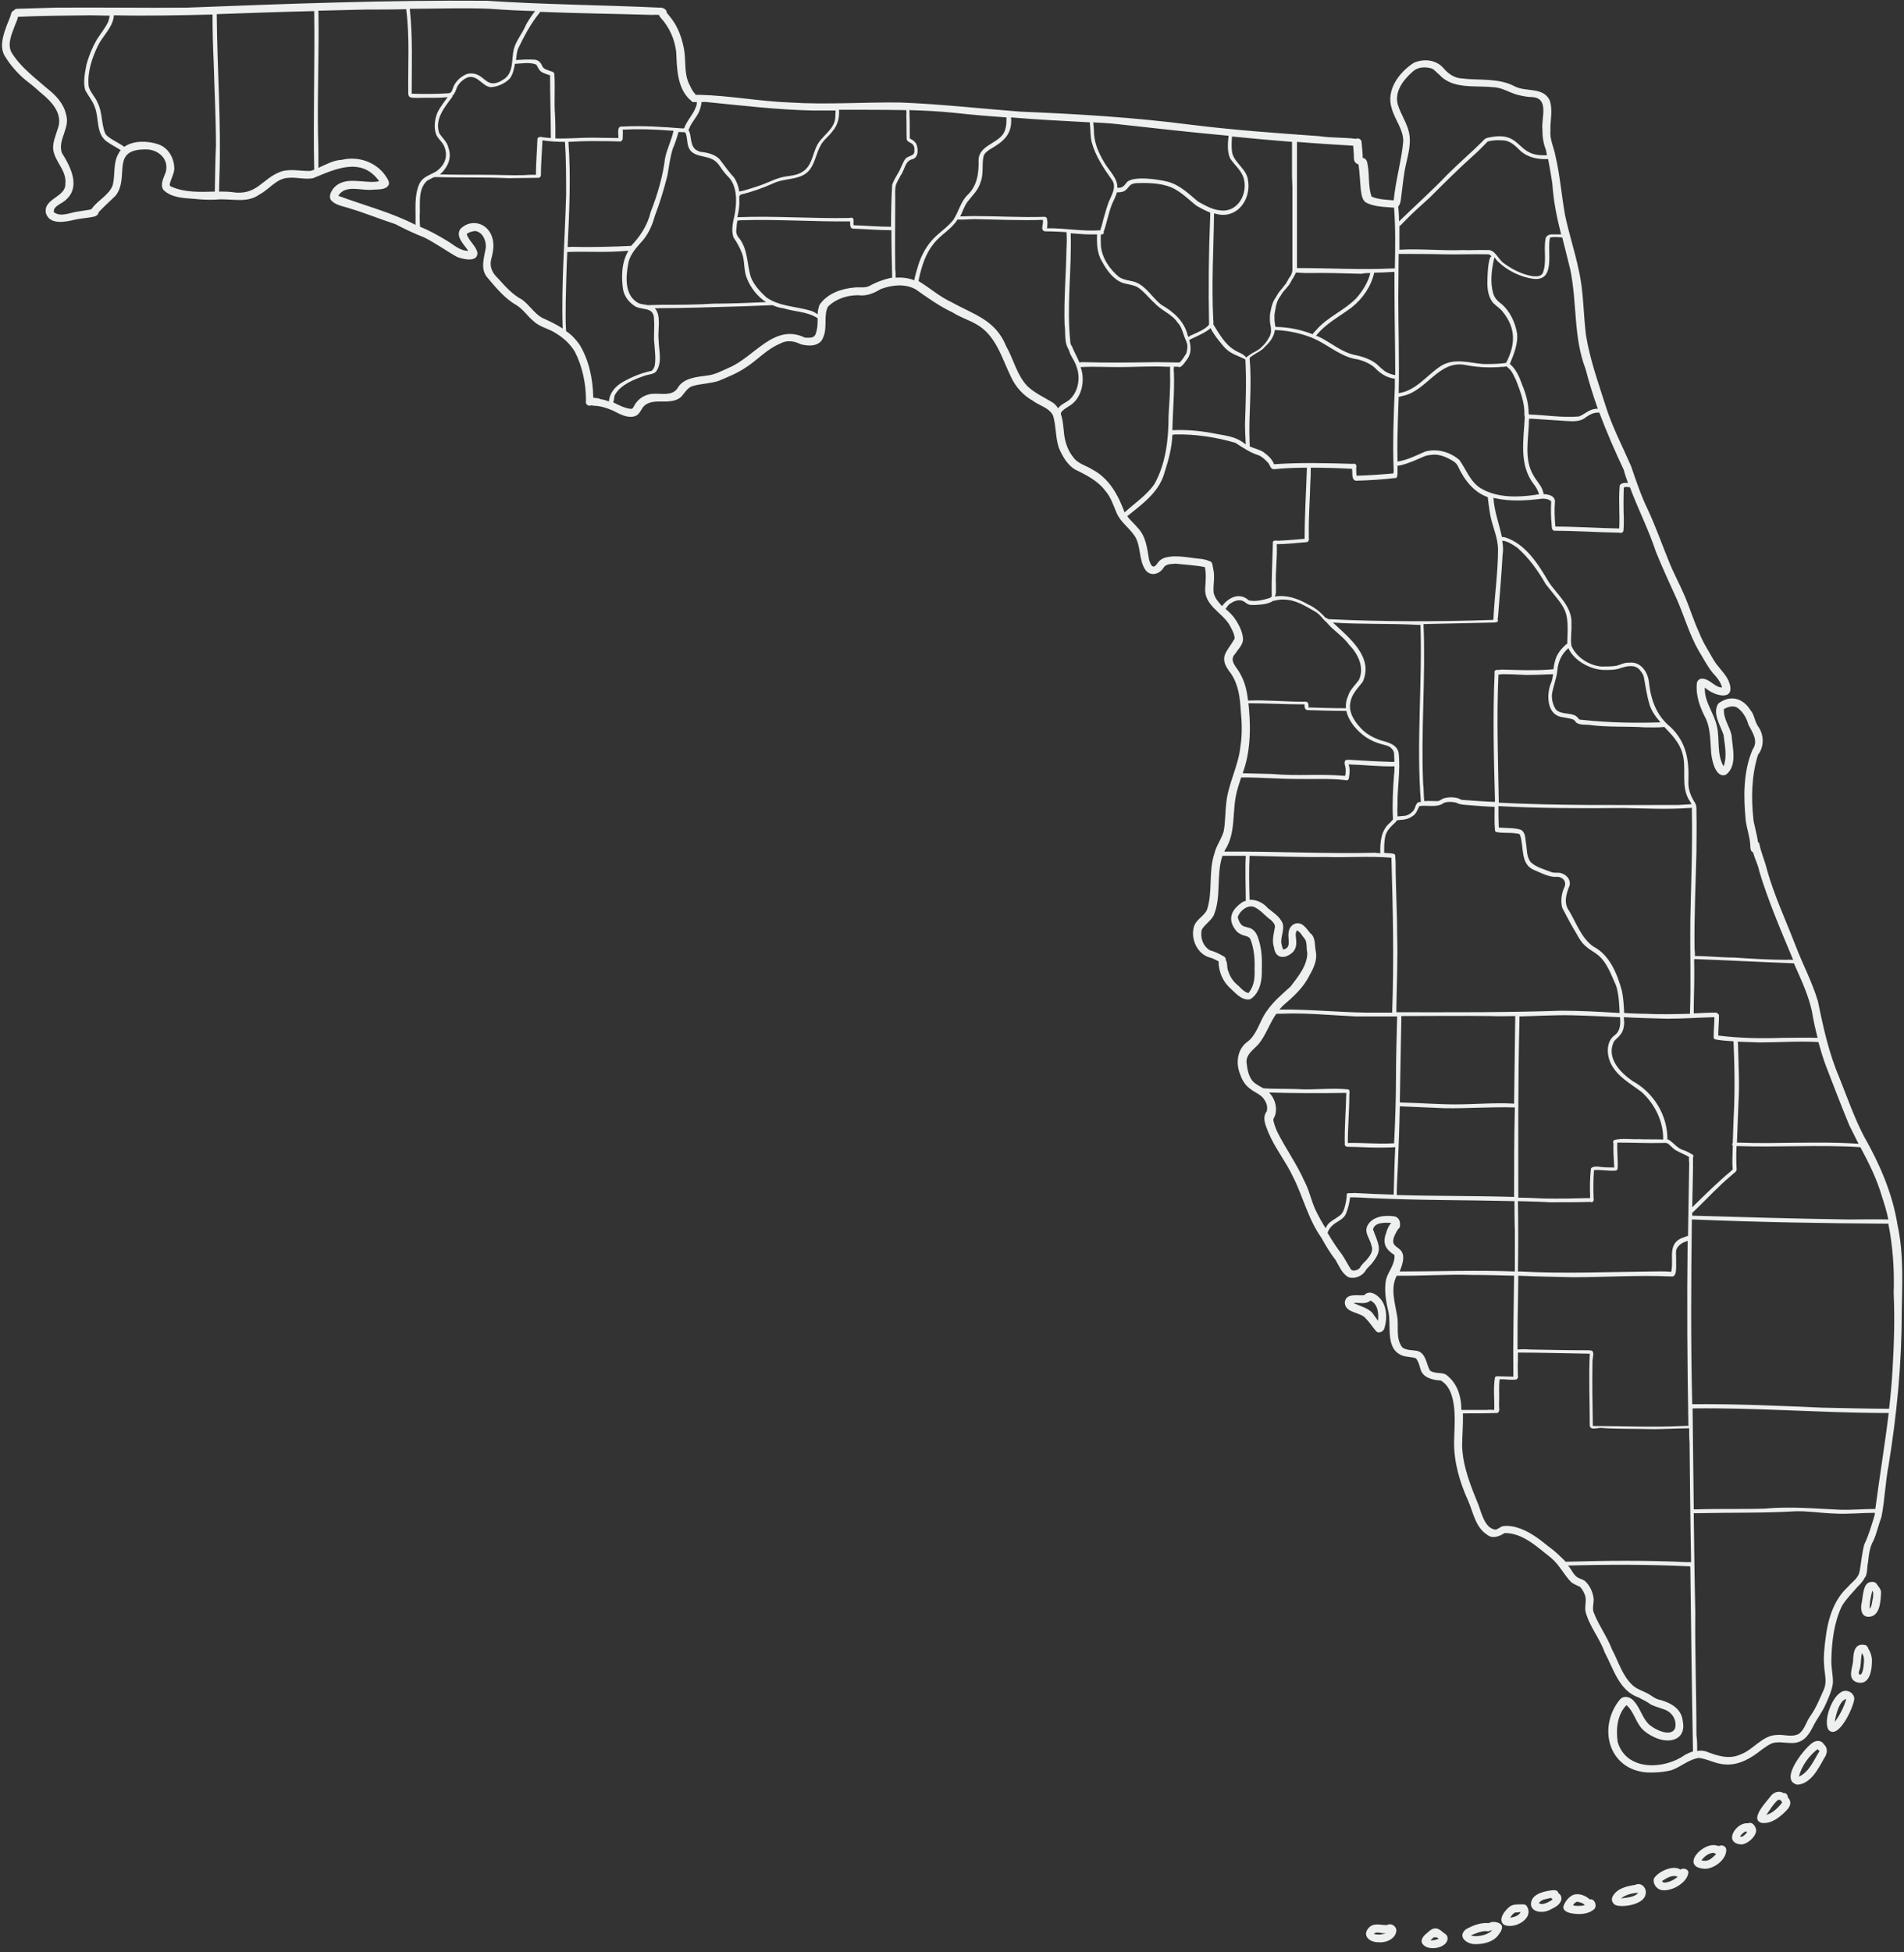 <?xml version="1.0" encoding="UTF-8" standalone="no"?><svg xmlns="http://www.w3.org/2000/svg" xmlns:xlink="http://www.w3.org/1999/xlink" fill="#edf0ee" height="510.5" preserveAspectRatio="xMidYMid meet" version="1" viewBox="-0.6 -0.2 498.1 510.5" width="498.1" zoomAndPan="magnify"><rect x="-0.6" y="-0.2" width="498.1" height="510.5" fill="#333333" stroke="none"/><g id="change1_1"><path d="M495.8,320.1c-1.3-8.2-4.7-16-8.8-23.2c-2.5-4.8-4.3-10-6.3-15c-2.8-6.5-4.3-13.3-5.7-20.2c-1.5-5.1-4-9.7-5.9-14.7 c-2.5-6.5-5.5-12.9-7.4-19.6c-0.5-2.2-1.5-4.4-2-6.7c0-0.3-0.2-0.6-0.4-0.7c-0.3-2.3-1.2-5.2-1.2-6c-0.6-5.6-0.5-11.3,1.2-16.8 c1.7-2.2,1.6-5.3,0-7.5c-0.9-1.3-0.9-2.9-1.9-4.1c-2-3.3-5.4-4.2-8.5-1.8c-1.6,2.6,0.6,5.7,1.4,8.2c0.3,2.7,1,5.6,0,8.2 c-1.8-3.1-1-7-1.7-10.3c-0.7-3.6-3.4-6.5-3.2-10.3c2.8,2.5,8.4,3.6,6.2-1.8c-1-2.1-2.8-3.5-4-5.6c-1.3-2.3-2.7-4.4-3.7-7 c-1.4-3-2.4-6.3-3.7-9.4c-1.4-3.3-3.1-6.3-4.4-9.7c-1.8-4.4-3.3-8.7-5.3-13c-1.8-3.7-3.1-7.6-4.4-11.4c-2.3-5.3-5-10.4-6.7-15.9 c-1.9-6-4.1-12.1-5.1-18.4c-0.7-5.5-0.6-11.5-1.9-17c-1-4.9-2.6-9.6-3.6-14.5c-0.9-5.1-1.3-10.3-2.5-15.4c-0.4-2.2-1.5-4.2-1.3-6.5 c-0.1-2.6,0.7-5.4-0.2-8c-1.7-3.5-6.2-2.1-9.1-3.6c-4.3-2.3-9.3-1.5-14-2.1c-1.9-0.1-3.5-1.3-4.7-2.7c-1.9-2.2-5.1-2.5-7.7-1.4 c-3.9,2.5-7.4,7.2-5.8,12c0.8,2.9,3,5.4,3,8.5c-0.4,4.9-2,10.2-2.5,15.5c-2-0.2-4-0.2-5.8-1c0,0,0,0,0,0c-0.9-2.6-0.5-5.5-1-8.2 c-0.1-0.8-0.3-1.8-1.3-1.9c0-1.4-0.2-2.7-0.3-4.1c0-0.6-0.5-1-1.1-1c-0.2,0-0.3,0.1-0.4,0.1c-3.1-0.4-6.4-0.2-9.6-0.7 c-11.3-0.8-22.5-1.6-33.7-3c-14.7-1.9-29.5-2.8-44.4-3.4c-10.5-0.8-21-2-31.6-2.4c-9.6-0.1-19.2,0.6-28.8,0 c-7.9-0.3-15.7-1.8-23.5-2c-0.4,0-0.7,0-1.1,0c-0.1-0.1-0.1-0.2-0.2-0.3c-0.8-0.8-1.1-1.8-1.6-2.7c-1.3-2.9-0.7-6.2-1.3-9.2 c-0.4-1.9-0.9-3.7-1.8-5.4c-0.7-1.5-1.7-2.7-2.7-3.9c0.1-0.8-1-1.4-1.8-1.3C156.8,1.1,141.7,1,126.7,0c-26.2-0.2-52.3,0.8-78.5,1.8 c-11.4,0.1-22.9-0.1-34.3,0C10.5,1.9,7.2,2,3.8,2.1c-0.3,0-0.6,0.2-0.7,0.4C2.7,2.6,2.4,3,2.3,3.4c-0.3,1.3-1,2.5-1.4,3.8 c-0.8,2.2-1.5,4.8-0.4,7c1.6,2.7,3.8,5.2,6.3,7.1C8,22.2,9,23.1,10,24c2.9,2.3,6,5.6,4.5,9.5c-0.5,1.7-1.3,3.4-1.2,5.2 c0.3,3.3,3.6,5.6,3.2,9.2c0.1,3.5-5.8,3.8-5.1,7.6c1,3.3,5.3,2.3,7.8,1.7c1.5-0.3,3.1-0.4,4.6-0.7c0.6-0.1,1.2-0.4,1.4-1.1 c0,0,0,0,0-0.1c1.4-1.5,3-2.9,4.5-4.4c3.8-5-1.8-12.5,8.6-12c3,0.4,5.2,2.7,4.5,5.8c-0.5,1.5-1.6,3.2-0.7,4.7 c2,2.1,5.3,2.2,8.1,2.4c1.9,0.2,3.8,0.3,5.7,0.2c3.8-0.4,8,1.1,11.3-1.3c2.6-1.3,4.5-4.3,7.7-4.4c2.1-0.2,4.3,0.5,6.4,0.1 c5.8-2.4,12.7-5.7,17.3,0.8c-3.9,0.8-9-1.7-12,1.9C86,49.9,85.4,51,85.9,52c1.1,1.5,3.3,1.7,5,2.3c4,1.2,7.9,2.8,11.9,4.1 c2.5,1.3,5,2.5,7.6,3.5c3,1.5,5.7,3.5,8.6,5.1c1.5,0.6,5.4,1.5,5.3-1.1c-0.4-1.9-2.3-3.1-2.8-4.9c0.6-0.5,1.4-0.7,2.2-0.8l0,0 c2,0.3,2.9,2.5,2.8,4.3c-0.4,2.6-1.6,5.7,0.5,8c2.2,2.6,4.5,5.4,7.5,7.1c1.8,1.1,2.8,2.8,4.5,4.2c1.7,1.6,4,1.9,5.9,3.2 c2,1.2,3.7,2.8,4.9,4.8c2,3.9,2.9,8.4,2.9,12.8c-0.2,0.7,0.3,1.3,1,1.3c0.1,0,0.2,0,0.3-0.1c0.2,0,0.4,0,0.6,0.1 c1.8,0,3.6,0.6,5.2,1.3c1.8,0.9,3.8,2.1,5.8,1.4c1-0.4,1.4-1.4,2-2.3c1-1.3,2.7-1.5,4.2-1.5c2.1,0,4.8,0.2,6.2-1.7 c0.8-1,1.5-2.1,2.8-2.4c2.2-0.6,4.5-0.6,6.6-1.3c2.4-1,4.9-2,7.1-3.5c3-1.9,5.5-4.8,8.9-6.2c1.7-1,3.7-0.8,5.4,0.1 c2.1,0.6,5.2,0.7,6-1.9c1.1-2.5,0-5.6,1.2-7.9c2.1-2.1,5.1-3,7.9-3c2.2,0.3,4.1-0.5,5.9-1.6c2.9-1.1,6.4-1.5,9.2,0.1 c3.1,2.2,6.2,4.4,9.6,6c2,1.3,4.4,2,6.4,3.2c5,2.9,6.5,8.8,8.9,13.7c1.2,2.6,3.2,4.8,5.7,6.2c1.7,1.3,4.3,1.8,5.3,3.9 c0.8,2.7,0.6,5.7,1.5,8.4c0.9,2.1,2.1,4.3,4.1,5.6c3,1.5,6,2.9,8.1,5.7c1.4,1.6,2.1,3.8,2.9,5.7c1,2.4,3.3,3.9,4.7,6 c1.8,2.7,1,6.3,2.9,9c1.4,1.8,3.8,1,4.8-0.8c0.7-0.9,2.1-0.8,3.1-0.9c2.5,0.3,5.2,0.4,7.6,0.9c0.4,1.8,0.2,3.6,0.1,5.4 c-0.4,4.6,4.4,6.4,6.4,9.8c0.5,1,1.3,2.3,1.3,3.5c-2.2,3.8-4.4,4.8-1,9.1c2,2.9,2.4,6.4,2.6,9.8c0.3,3.1,0.4,6.2-0.1,9.3 c-0.5,5.1-3.2,9.7-3.7,14.8c-0.3,2.5-0.2,5-0.7,7.5c-0.6,2-1.9,3.6-2.4,5.7c-1.6,4.8-0.4,9.9-1.9,14.6c-0.7,1.8-3,2.6-3.5,4.7 c-0.8,3.1,0.9,7,4.2,7.9c0.8,0.2,1.5,0.6,2.3,1c0,0.5,0,1,0.1,1.4c0.3,2.1,1.2,3.9,2.7,5.4c1.5,1.3,3.2,3.6,5.5,3.1 c2.5-1.6,3.1-4.9,3-7.7c0.1-2.6,0-5.3-0.8-7.8c-0.3-1.1-0.8-2.2-1.7-2.8c-0.7-0.5-1.7-0.5-2.5-0.9c-0.7-0.5-1.1-1.4-1.3-2.3 c0.6-1.6,2.3-3.1,4.1-2.7c1.8,0.7,3,2.4,4.6,3.5c0.5,0.5,1.2,1.2,1,2c-0.3,1.7-0.8,3.5-0.2,5.2c0.4,3.1,3.1,3,5,1.1 c0.7-0.8,0.9-1.8,0.8-2.9c0-0.9-0.4-1.9,0.2-2.7c1,0.5,1.3,1.4,2.1,2.3c0.6,1,0.3,2.4,0.6,3.6c0,3.3-2.4,6.2-4.4,8.8 c-2.2,2-4.5,3.9-6.2,6.4c-1.5,2-2.1,4.5-3.6,6.5c-0.4,0.6-0.8,1-1.3,1.4c-2.9,2-3.3,5.8-2,8.8c0.5,1.5,1.4,2.9,2.8,3.8 c1,0.8,2.3,1.2,3.2,2.3c0.8,1.1,1.2,2,0.9,3.4c-1.3,1.7-0.3,3.7,0.4,5.5c1.7,4.1,4.5,7.5,6.4,11.5c2.7,5.3,4,11.2,7.5,16.1 c1.1,2,2.3,4,3.7,5.8c0.9,1.5,1.6,3.4,3.2,4.4c1.5,0.7,3.6-0.1,4.5-1.4c0.4-0.8,1.2-1.4,1.8-2.1c0.9-1.2,2-2.6,1.8-4.3 c-0.2-1.6-1-3.1-1.5-4.6c0.4-1.9,3.1-1.8,4.7-1.7c0,0,0,0,0,0.1c-0.7,0.7-1.1,1.9-1.3,2.6c-1,2.7-0.1,4.2,2.2,5.7 c0.2,2.4-1.6,4.2-2.2,6.4c-0.5,2.6-0.1,5.3,0.5,7.9c1.1,3.9-1,10.2,3.8,12c1.1,0.4,2.4,0.3,3.5,0.7c0.7,0.8,0.9,1.8,1.2,2.8 c0.6,2.3,3.2,2.9,5.3,3c4.6,2.6,3.6,11.2,3.5,15.9c-0.1,5.4,1.5,10.8,3.7,15.6c1.3,3,1.9,6.9,4.9,8.8c1.4,1.2,3.2,0.5,4.6-0.4 c4.8-0.1,8.7,3.8,12.3,6.6c2.1,1.8,3.3,4.4,5.2,6.3c0.7,0.5,1.5,0.8,2.3,1.2c0.6,0.7,1,1.4,1.3,2.3c0.4,1.4-0.2,2.8,0.1,4.2 c1,3.8,3.7,6.9,5,10.6c2.3,4.3,3.8,10.1,8.9,11.8c1,0.6,2.1,1,3.1,1.8c1,0.5,2.1,0.8,3.2,1.2c2.3,0.6,3.8,2.8,3.2,5.1 c-1.1,2.3-5,0.4-6.5-0.8c-2-1.6-2.5-4.5-4.3-6.4c-0.9-1.1-2.6-1.5-3.6-0.4c-5.9,7.2-3.1,18.4,7.1,19.1c2.2,0.1,4.4-0.1,6.4-0.6 c2.5-0.9,4.6-2.9,7.2-3.2c2.3,0.3,4.4,1.6,6.8,1.7c3.5,0.3,6.8-1.6,9.5-3.8c1-0.7,1.9-1.4,3-1.8c1.6-0.4,3.2,0,4.8,0 c2.9,0.1,4.4-1.7,5.6-4.1c1-2.1,2.5-3.9,3.4-6c0.8-1.8,1.6-3.5,1.9-5.5c0.1-2.1-0.5-4.1-0.4-6.2c0.1-4.7,0.7-9.8,2.8-14.1 c1.1-1.8,2.7-3.4,4.1-5c0.7-0.7,1.4-1.4,1.8-2.3c0.8-0.7,0.6-3,0.9-4.1c0.2-1.9,0.4-3.9,1.4-5.6c0.9-2,1.3-4.1,2.1-6.2 c0.9-4.5,1-9.1,1.9-13.7c2.1-13,3.4-26.2,3.4-39.4C497,335.9,497.5,327.9,495.8,320.1z M493.4,318.7c-3.4-0.1-7,0-10.4,0 c-13.6-0.2-27.3-0.6-40.9-1c0-0.3,0-0.5,0-0.8c0.1,0,0.2-0.1,0.3-0.2c2.2-2.1,4.3-4.3,6.5-6.4c1.3-1.3,2.7-2.5,4.1-3.7 c0.2-0.2,0.5-0.3,0.6-0.6c0.1-0.2,0.2-0.5,0.1-0.7c-0.1-1.9-0.1-3.9,0-5.8c10.8,0.4,21.6-0.4,32.4,0.3c2.2,4.1,4.3,8.3,5.6,12.8 C492.4,314.7,493,316.7,493.4,318.7z M415.8,353c-0.4-0.1-0.7-0.1-1.1-0.1c-5,0-10-0.1-15-0.2c-1.1-0.1-2.2-0.1-3.3,0 c0-3.9,0-7.8,0.1-11.7c0-2.5,0.1-5.1,0.1-7.6c4.7,0.2,9.5,0.3,14.2,0.4c8.6,0,17.3-0.6,25.9-0.2c1.6,0.2,1.1-3.2,1.2-4.2 c0-0.9-0.1-1.8,0-2.7c0.5-1.4,1.7-2,3-2.4c-0.2,16.1-0.1,32.3,0.2,48.4c-0.4-0.1-1,0-1.5,0c-7.9,0.4-15.7,0-23.5,0c0,0,0,0,0,0 c-0.1-5.6-0.2-11.2-0.1-16.8C416,354.9,416.6,353.4,415.8,353z M395.5,312.8c-10.2-0.3-20.5-0.2-30.7-0.5c0-2.6,0.2-5.1,0.3-7.7 c0.2-5.2,0.4-10.3,0.5-15.5c3.9,0.2,7.8,0.3,11.7,0.5c6.1,0.1,12.2-0.4,18.3-0.2c0,0,0,0,0.1,0C395.5,297.2,395.5,305,395.5,312.8z M380.2,288.6c-4.8,0-9.6-0.4-14.4-0.5c-0.1,0-0.1-0.1-0.2-0.1c0.1-5.5,0.2-10.9,0.3-16.4c0-1.7,0.1-3.4,0.1-5.2c0-0.2,0-0.6,0-0.9 c7.8,0,15.6-0.1,23.4,0c2.1,0.1,4.3,0,6.4,0c-0.1,7.6-0.2,15.3-0.3,22.9C390.5,288.1,385.3,288.6,380.2,288.6z M364.7,264.5 c0-0.4,0-0.8,0-1.2c0.1-6.4,0.4-12.8,0.2-19.2c0-6.2-0.4-12.4-0.4-18.7c0-0.6-0.1-1.2-0.1-1.8c0-0.3-0.2-0.5-0.4-0.5 c-0.4-0.2-0.9-0.1-1.3-0.2c-0.4,0-0.8,0-1.2-0.1c0-1.3,0-2.5,0.2-3.8c0.2-1.8,1.5-3,2.8-4.2c0.1-0.2,0.3-0.3,0.4-0.5 c0.3,0,0.6-0.1,0.9-0.1c1,0,2.2-0.3,3-0.9c1.1-0.6,1.4-1.7,1.9-2.7c1.9-0.3,3.9,0.3,5.7-0.4c0.4-0.2,0.7-0.5,1.2-0.6 c0.9-0.2,1.9-0.1,2.8,0.1c0.8,0.5,1.7,0.5,2.6,0.6c0,0,0,0,0,0c2.5,0.2,4.9,0.4,7.4,0.5c0,2-0.1,4.1,0.1,6.1c0,0.3,0.2,0.5,0.5,0.5 c1.5,0.3,3.1,0.1,4.7,0.3c0.5,0.1,1.3,0,1.4,0.6c1,3.1,0,7.5,3.6,9c1.7,0.7,3.3,1.6,5.2,1.8c0.6,0,1.3-0.1,1.8,0.2 c1,0.4,1.4,1.4,1,2.4c-0.8,1.7-1.1,3.7-0.6,5.5c0.9,1.7,1.8,3.5,2.8,5.2c1.1,1.7,1.8,3.6,3.4,4.9c1,0.9,2.1,1.4,3.2,2.3 c2.4,2,3.4,5.2,4.7,8c0.7,2.3,0.8,4.7,0.9,7.1c-5.1-0.3-10.2-0.6-15.3-0.6C393.5,264.6,379.1,264.5,364.7,264.5z M351.3,200.1 c0.2,0.9,0.2,1.7,0,2.6c0,0,0,0,0,0c-6.4-0.6-12.8,0.1-19.1-0.5c-2.6-0.1-5.2-0.1-7.7-0.2c0.5-1.4,0.9-2.8,1.2-4.3 c0.9-4.6,0.8-9.3,0.3-14c4.9,0,9.8,0.3,14.7,0.3c-0.1,0.8,0.1,1.6,1,1.5c3.1,0.1,6.2,0.2,9.3,0.2c0.2,0,0.4,0,0.6,0 c0.5,2.3,2.2,4.5,4,6c1.6,1.4,3.6,2.3,5.6,2.8c0.7,0.2,1.4,0.3,2,0.8c0.5,0.4,0.9,1,0.9,1.6c0,0.7,0.1,1.4,0.1,2.1 c-0.6,0.1-1.1,0-1.7,0c-3.3-0.1-6.6-0.3-9.9-0.5c-0.4,0-1-0.1-1.3,0.2C351,199.3,351.2,199.7,351.3,200.1z M360.6,193.4 c-2-0.7-3.9-1.7-5.3-3.3c-1.7-1.8-3.2-4.2-2.6-6.8c0.4-2.1,1.9-3.5,3.2-5.2c2.9-6.4-3.4-11.4-7.8-15.5c7.3,0.5,14.8,0.2,22.1,0.6 c0.3,0,0.5,0,0.8,0c0.5,15.4-1.1,30.9,0.1,46.3c-0.2,0-0.5,0.1-0.7,0.1c-0.7,0.5-0.7,1.3-1.1,2c-0.5,0.7-1.3,1.3-2.2,1.5 c-0.6,0.1-1.4,0.1-2.1,0.2c0-0.9-0.1-1.8,0-2.8c-0.1-4.6,0.8-9.1,0.3-13.7C365,194.5,362.5,193.9,360.6,193.4z M333.2,152.9 c-0.2-3.6,0.4-7.2,0.2-10.8c2.5,0,5-0.3,7.5-0.5c0.2,0,0.5,0,0.7-0.2c0.4-0.5,0.1-1.1,0.2-1.7c-0.1-4.7,0.3-9.4,0.4-14 c0.1-1.2,0.1-2.4,0.1-3.6c3.6,0,7.2,0.1,10.8,0.3c0.2,1.1-0.3,3.3,1.4,3.1c3.3-0.1,6.6-0.3,9.9-0.7c0,0-0.1,0-0.1,0 c0.4,0.1,0.6-0.2,0.6-0.5c0.1-0.3,0.1-0.7,0.1-1c0-0.6,0-1.1,0-1.7c0,0,0,0,0,0c0.2,0,0.5-0.1,0.7-0.1c2.2-0.5,4.3-1.5,6.4-2.4 c0.7-0.3,1.5-0.3,2.2-0.4c1.6-0.1,3.2,0.5,4.6,1.3c0.8,0.4,1.5,0.9,1.9,1.7c1.6,3.5,4.1,6.8,7.8,8.1c0.2,1.6,0.4,3.3,0.7,4.9 c0.6,2.9,1.9,5.6,2,8.6c0,6.1-0.9,12.1-1.2,18.2c0,0.1,0,0.3-0.1,0.4c-14.4,0.5-28.8,0.5-43.2-0.2c-0.1-0.2-0.3-0.3-0.6-0.3 c-1.3-1.5-2.9-2.8-4.7-3.6c-2.6-1.5-5.6-2.5-8.6-2C333.4,154.8,333.1,153.7,333.2,152.9z M326.3,115.4c-0.3-7.3,0.7-14.6,0-21.9 c0,0,0.1-0.1,0.1-0.2c0,0,0.1-0.1,0.1-0.1c0.2-0.2,0.5-0.3,0.7-0.5c0.3-0.2,0.5-0.3,0.8-0.5c0.3-0.2,0.7-0.4,1-0.6 c0.4-0.3,0.8-0.5,1.1-0.9c0.3-0.3,0.6-0.6,0.9-0.9c0.3-0.3,0.6-0.7,0.9-1.1c0.5-0.8,0.9-1.6,1-2.5c0,0,0-0.1,0-0.1 c3.3,0.1,6.6,0.8,9.7,2c0.1,0,0.1,0.1,0.2,0.1c0.4,0.2,0.9,0.4,1.3,0.6c3.5,1.8,6.6,4.5,10.6,5c1.5,0.4,3.2,1.1,4.4,2.2 c1.3,1.4,3,2.5,4.9,2.8c0.1,0,0.2,0,0.3,0c0,0.8,0,1.5,0,2.3c-0.3,7.2-0.6,14.5-0.3,21.7c0,0.2,0,0.5-0.1,0.8 c-3.2,0.3-6.4,0.5-9.6,0.6c-0.1-0.7-0.1-1.4-0.1-2.1c0.2-0.7-0.2-1.2-0.9-1c-6.9-0.2-13.7-0.4-20.6,0.1c-0.5-1.4-1.7-2.4-2.8-3.2 c-1.1-0.7-2.4-0.9-3.6-1.5C326.4,116.3,326.3,115.8,326.3,115.4z M325.3,116c-0.3-0.2-0.7-0.5-1-0.7c-1.9-1.3-4.3-1.6-6.5-2 c-3.9-0.8-7.8-1.2-11.7-1c0.1-5.1,0.6-10.1,0.4-15.2c-0.1-0.3,0-0.9,0-1.4c0.4,0,0.8,0,1.1,0c0.8,0.6,1.9-1.4,2.4-2 c1.1-1.5,1-3.3,0.5-5c0.2-0.1,0.5-0.2,0.6-0.3c0.4-0.2,0.9-0.4,1.3-0.6c1.2-0.6,2.6-1.2,3.7-2.2c0.8,1.8,3.6,5.1,4,5.4 c1.4,1.4,3.4,1.9,5.1,2.8c0.3,5.6,0.1,11.2-0.1,16.8C325.1,112.4,325.2,114.2,325.3,116z M279.5,60.8c1.7,0.1,3.3,0.3,5,0.3 c0.6,0,1.2,0,1.9,0c-0.1,2.4,0,5,1.3,7.1c1.2,2.2,2.8,4.5,5.2,5.5c1.4,0.5,2.8,0.5,4.1,1.2c1.7,1.1,3,2.9,4.5,4.2 c1.8,2,4.5,2.8,6,5.1c1,1,1.3,2.5,1.8,3.8c0.4,1,0.9,1.9,0.7,2.9c-0.1,0.5-0.1,1-0.3,1.4c-0.5,0.8-1,1.6-1.7,2.3 c-2,0-3.9-0.1-5.9-0.1c-6.5,0.1-12.9,0.2-19.4,0c-0.2,0-0.6,0-0.9,0.1c-0.6-1.4-1.4-2.8-2-4.3c-0.3-0.3-0.4-0.8-0.4-1.2 C278.4,79.8,279.8,70.3,279.5,60.8z M287.4,61.1c0.1,0,0.2,0,0.3,0c0.2,0,0.3-0.1,0.4-0.3c0.1-0.1,0.1-0.3,0-0.4 c0-0.1,0.1-0.1,0.1-0.2c0.8-2.3,1.2-4.7,2.1-7c0.6-1.3,1.1-2.3,1.3-3.1c0.5,0,1,0,1.6-0.2c1-0.3,1.4-1.4,2.2-1.9 c0.4-0.2,0.7-0.2,1.1-0.3c2.7-0.1,5.5-0.1,8.2,0.7c3.1,0.9,5.3,3.3,7.7,5.2c1.2,0.7,2.4,1.3,3.6,1.8c0,0.3,0,0.5,0,0.8 c-0.4,9.5-0.5,19-0.3,28.5c-1.1,1.3-3,2-4.5,2.7c-0.3,0.1-0.5,0.2-0.7,0.4c-0.1,0-0.1,0.1-0.2,0.1c-0.1-0.1-0.1-0.3-0.2-0.4 c-0.8-3.6-3.7-6.2-6.9-8c-2.3-1.8-3.9-4.8-6.7-5.9c-1.5-0.5-3.1-0.5-4.4-1.4c-2.4-2-4.4-4.9-4.7-8.1 C287.4,63.1,287.3,62.1,287.4,61.1C287.4,61.1,287.4,61.1,287.4,61.1z M322.3,91.3c-2.5-1.5-4-4.3-5.5-6.7c0.1-0.4,0-0.9,0-1.3 c-0.5-9.2,0.1-18.5,0.2-27.7c0.4,0.1,0.9,0.2,1.3,0.3c5.1,0.8,8.4-4.2,7.6-8.9c-0.3-2.9-3.3-4.4-4.1-7c-0.3-1.5-0.2-3-0.1-4.5 c5.2,0.5,10.5,1,15.7,1.4c0,0.1,0,0.3,0,0.4c0,0.3,0,0.6,0,0.9c0,0.5,0,1.1,0,1.7c0,0.2,0,0.4,0,0.7c0,0.7,0,1.4,0,2.1 c0,0,0,0.1,0,0.2c0,0.9,0,2,0,3c0,0.9,0.1,1.9,0.1,2.8c0,1.2,0,2.5,0,3.8c0,0.1,0,0.3,0,0.5c0,0.4,0,0.8,0,1.3c0,0.4,0,0.9,0,1.3 c0,0.5,0,1.1,0,1.7c0,0.8,0,1.7,0,2.6c0,0.4,0,0.8,0,1.2c0,0.3,0,0.6,0,1c0,0.9,0,1.8,0,2.7c0,0.5,0,0.9,0,1.4c0,0.4,0,0.8,0,1.3 c0,0.1,0,0.2,0,0.4c0,0.4,0,0.7,0,1.1c0,0.3,0,0.5,0,0.8c0,0.2,0,0.3,0,0.5c0,0.1,0,0.2,0,0.3c0,0,0,0,0,0c0,0.1-0.1,0.2-0.1,0.4 l0,0.1c-0.1,0.2-0.2,0.5-0.3,0.7c-0.1,0.2-0.2,0.4-0.4,0.6l0,0c-0.1,0.2-0.3,0.4-0.4,0.7c-0.1,0.2-0.2,0.3-0.3,0.5 c0,0.1-0.1,0.1-0.1,0.2c0,0-0.1,0.1-0.1,0.2c0,0-0.1,0.1-0.2,0.2l0,0c0,0,0,0,0,0c-0.2,0.3-0.5,0.6-0.7,0.9 c-0.3,0.4-0.6,0.7-0.9,1.1c-0.3,0.4-0.5,0.8-0.8,1.3c-0.3,0.4-0.5,0.8-0.7,1.2c-0.2,0.5-0.4,1-0.5,1.5c-0.1,0.5-0.2,0.9-0.3,1.4 c-0.1,0.5-0.1,0.9-0.1,1.4c0,0.5,0,1,0.1,1.5c0.1,0.5,0.2,1,0.2,1.5c0,0.1,0,0.1,0,0.2c0,0.1,0,0.3,0,0.4l0,0c0,0,0,0,0,0 c0,0.2-0.1,0.3-0.1,0.5c0,0,0,0,0,0c-0.1,0.2-0.1,0.4-0.2,0.6c-0.1,0.2-0.2,0.3-0.3,0.5c-0.2,0.4-0.4,0.7-0.7,1.1 c-0.1,0.2-0.3,0.3-0.4,0.5c-0.3,0.3-0.7,0.7-1,1c-0.3,0.2-0.6,0.5-1,0.7c-0.3,0.2-0.7,0.4-1.1,0.6c-0.2,0.1-0.4,0.3-0.6,0.4 c-0.2,0.1-0.4,0.3-0.6,0.4c-0.1,0.1-0.3,0.2-0.4,0.3c0,0,0,0-0.1,0.1C324.6,92.2,323.3,92,322.3,91.3z M357.9,71.2 c-0.6,2.4-2,4.7-3.7,6.6c-3,3.1-7.3,4.8-10.2,8c-0.3,0.4-0.7,0.7-1,1.1c-0.1,0.1-0.1,0.2-0.2,0.3c-3.1-1.2-6.5-1.9-9.7-1.9 c0-0.1,0-0.2-0.1-0.3c0-0.2-0.1-0.4-0.1-0.7c-0.1-0.5-0.1-1.1-0.1-1.7c0-0.4,0-0.7,0.1-1.1c0,0,0,0,0,0c0.1-0.6,0.2-1.1,0.3-1.6 c0,0,0,0,0,0c0,0,0,0,0-0.1c0.1-0.3,0.2-0.7,0.3-1c0.1-0.2,0.2-0.5,0.3-0.7c0.2-0.4,0.5-0.7,0.7-1.1c0.2-0.3,0.4-0.7,0.7-1 c0.2-0.2,0.4-0.5,0.6-0.7c0.2-0.2,0.3-0.4,0.5-0.6c0.2-0.2,0.4-0.5,0.5-0.7l0,0c0.1-0.1,0.2-0.2,0.2-0.3c0.1-0.1,0.1-0.2,0.2-0.4 l0,0c0,0,0,0,0,0c0.2-0.3,0.3-0.6,0.5-0.8c0.1-0.1,0.1-0.3,0.2-0.4c0,0,0,0,0,0c0,0,0,0,0,0c0,0,0,0,0,0c0.2-0.3,0.4-0.7,0.5-1 c0.2,0,0.5,0,0.7,0c1,0.1,1.9,0.1,2.9,0.1c4.5-0.1,9.1,0.1,13.7,0.2c0,0-0.1,0-0.1,0C356.4,71.2,357.1,71.2,357.9,71.2z M364.4,97.9C364.3,97.9,364.3,97.9,364.4,97.9c-1-0.2-2-0.5-2.8-1.1c-0.4-0.3-0.9-0.7-1.3-1.1c-1.6-1.7-3.9-2.5-6.1-3 c-3.5-0.6-6.2-3-9.3-4.6c-0.4-0.2-0.8-0.4-1.2-0.5c2.5-3.2,6.1-5,9.3-7.4c2.9-2.3,5.1-5.5,5.9-9.1c1.7,0,3.3-0.1,5-0.2 c0.1,0,0.2,0,0.3,0c0,1.2,0,2.4,0,3.6C364.2,82.4,364.4,90.1,364.4,97.9z M388.5,73.8c0,1.8,0.3,3.7,1.5,5.2 c0.8,0.8,1.8,1.4,2.5,2.3c3.5,4.3,3.4,8.6,0.9,13.4c-2,0.3-3.9,0.3-5.9,0.3c-3.8-0.3-7.8-1.7-11.3,0.6c-3.6,2.4-6.3,6.3-10.8,7 c0,0-0.1,0-0.1,0c0.2-8.4-0.1-16.8-0.1-25.2c0-3.7,0.1-7.5,0.1-11.2c3.8,0,7.7,0,11.6,0.1c4,0.1,7.9-0.1,11.9,0 c0.3,0.1,0.6,0.3,0.8,0.5C388.6,67.1,388.5,72.8,388.5,73.8z M365.3,103.6c0.4-0.1,0.9-0.2,1.2-0.3c6.1-1.3,9.2-9.2,16-8.1 c3,0.6,5.9,0.8,9,0.6c0.6-0.1,1.4,0,2-0.2c0.3,0.3,0.6,0.5,0.9,0.8c0.7,0.8,1.1,1.8,1.6,2.8c1.1,2.9,2.3,5.9,2.2,9.1 c0,0.2,0,0.4,0.1,0.5c-0.3,6-1.6,12.6,2.4,17.7c0.6,0.8,1.1,1.6,1.3,2.6c-0.3,0-0.6,0-0.9,0.1c-4.7,0.7-10.1,0.8-14.3-1.7 c-2.8-1.7-3.8-4.9-5.6-7.4c-2.4-2.1-5.9-3.1-9-2.2c-2.3,1-4.6,2.2-7.2,2.6c0-0.1,0-0.3,0-0.4c-0.1-3.5,0-7,0.1-10.6 C365.2,107.5,365.2,105.6,365.3,103.6z M392.4,141.2c1.4,0.1,2.7,1,3.9,1.8c3.1,2.7,5.5,6.1,7.5,9.6c5.5,6.9,6,6.4,5.6,15.5 c0,0.1,0,0.1,0,0.1c-0.2,0-0.3,0.1-0.4,0.2c-1.1,1-2.1,2.2-2.6,3.6c-0.3,0.9-0.5,1.9-0.6,2.8c-0.4,0-0.8,0.1-1.1,0.1 c-4.1,0.3-8.3,0.1-12.4,0c-0.4,0-0.7,0.1-1.1,0.1c0,0-0.1,0-0.1,0c-0.2-0.1-0.4,0-0.6,0.2c-0.1,0.1-0.2,0.3-0.1,0.6c0,0,0,0,0,0 c-0.5,11.2-0.2,22.4,0.1,33.5c0,0.1,0,0.1-0.1,0.2c-2.7-0.1-5.4-0.3-8.1-0.5c-0.5,0-0.8-0.1-1.3-0.4c-1.2-0.4-2.7-0.4-4,0 c-0.5,0.2-1,0.7-1.6,0.7c-1.1,0-2.3-0.1-3.4,0c-0.2-1.5-0.1-3.1-0.3-4.6c-0.6-13.9,0.7-27.8,0.1-41.7c6-0.1,12.1-0.3,18.1-0.4 c0.4,0,0.6,0,1-0.1c0.4-0.1,0.5-0.5,0.3-0.7c0-0.2,0-0.4,0.1-0.7c0.4-5.4,0.9-10.9,1.2-16.3C392.7,143.7,392.6,142.5,392.4,141.2z M441.1,208.7c0.3,0.5,0.6,0.9,0.8,1.4c-1.1,0.1-2.2,0.1-3.4,0.2c-15.7,0-31.4,0.2-47-0.6c-0.2-11.2-0.6-22.3-0.1-33.5 c0.4,0,0.7-0.1,1-0.1c2,0,4.1,0.1,6.2,0.2c2.4,0,4.7-0.1,7.1-0.2c-0.1,0.7-0.2,1.5-0.5,2.2c-1.3,3-1.2,8.3,2.7,9 c1,0.2,2,0.3,2.9,0.6c0.5,0.1,0.7,0.6,1,0.9c1.1,0.7,2.4,0.4,3.6,0.6c4.7,0.6,9.5,0.3,14.3,0.6c1.7,0,3.4,0.1,5.1-0.1 c1.9,2,3.9,4,4.7,6.8C440.7,200.5,439.1,205,441.1,208.7z M441.6,240.4c-0.1,8.2,0.2,16.3-0.1,24.5c-3.9,0.1-7.8,0.2-11.7,0 c-1.8,0-3.7-0.1-5.5-0.2c-0.1-1.9-0.2-3.9-0.6-5.8c-1.2-4.4-3.2-9.4-7.5-11.6c-3.1-2.2-4.4-6.1-6.3-9.3c-1.5-2-0.8-4.4,0.1-6.6 c0.4-1.6-0.8-2.9-2.3-3.3c-0.9-0.2-1.7,0.1-2.6-0.3c-1.8-0.7-3.8-1.2-5.2-2.5c-1.2-1.4-1-3.4-1.3-5.1c-0.2-1.2-0.1-2.7-1.3-3.4 c-1.8-0.6-3.9-0.4-5.8-0.6l0,0c-0.1-1.9-0.1-3.8-0.1-5.6c10.9,0.6,21.9,0.6,32.8,0.5c5.7,0.1,11.3,0.4,16.9,0c0.3,0,0.6,0,0.9-0.1 c0,0.2,0,0.4,0,0.6C442.2,221.3,441.8,230.9,441.6,240.4z M420.9,278.1c1.7,3.3,5.1,5.1,8,7.3c3.4,3.1,5.7,7.7,5.6,12.4 c-2.1-0.1-4.3,0-6.4-0.1c-2.1,0.1-4.3-0.3-6.3,0.2c-0.4,0.1-0.5,0.6-0.3,0.9c-0.1,2.1,0.1,4.2,0.2,6.3c-1.4,0-2.7,0-4-0.2 c-0.6-0.1-1.8-0.1-2.1,0.5c-0.3,2.5-0.3,5.1-0.2,7.7c-4.1,0.1-8.3,0.2-12.4,0.1c-2.1-0.1-4.3-0.2-6.4-0.2c0-15.4-0.1-30.8,0.3-46.3 c0-0.3,0-0.7,0-1.1c4.6-0.1,9.1-0.4,13.7-0.3c4.2,0.1,8.4,0.3,12.6,0.5c0,0,0,0,0,0c0.2,1.7,0.1,3.7-1.5,4.8 C419.5,272.3,419.7,275.8,420.9,278.1z M413.9,188.1c-0.5-0.1-1,0-1.4-0.2c-0.3-0.4-0.7-0.9-1.3-1.1c-1.5-0.6-3.6-0.2-4.8-1.5 c-0.7-1.1-1.1-2.5-1-3.9c0.3-2.1,1.2-4.1,1.4-6.2c0.2-2.3,1.1-4.4,2.9-5.9c1.5,3.4,6.1,5.8,9.7,5.7c1.1,0,2.3,0,3.4-0.3 c1.7-0.6,4-1.3,5.4,0.1c0.6,0.7,1.2,1.4,1.3,2.4c0.4,2.1,0.7,4.3,1.3,6.4c0.5,2,1.7,3.6,3,5.1C427.2,188.9,420.5,188.8,413.9,188.1 z M441,323c-0.3,0-0.6,0.2-0.9,0.3c-4.8,1.4-2.7,5.6-3.5,9.1c-1.7-0.2-3.4-0.1-5.1-0.1c-11.4,0.1-22.9,0.6-34.4,0 c-0.2,0-0.4,0-0.6,0c0.1-6.1,0.1-12.3,0-18.4c2.7,0.1,5.5,0.1,8.2,0.3c3.6,0,7.2,0,10.8-0.1c0.3,0.2,0.5,0.1,0.7-0.2 c0.1-0.1,0.2-0.4,0.1-0.6c0,0,0,0,0-0.1c-0.1-2.5-0.1-4.9,0.1-7.4c1.9-0.2,3.9,0.3,5.8,0.1c0.2-0.1,0.3-0.3,0.4-0.5 c0.1-2.3-0.2-4.5-0.1-6.8c0,0,0,0,0,0c3.9,0,7.9,0.2,11.8,0.1c0.5,0,1.1-0.1,1.5,0.2c0.8,0.6,1.4,1.5,2.4,1.9 c1,0.6,2.1,0.9,3.1,1.6c-0.2,0.7,0.1,1.4,0,2.1C441.2,310.8,441.1,316.9,441,323z M439.9,300.6c-1.6-0.4-2.6-1.9-4-2.8 c-0.1,0-0.2,0-0.3,0c0.1-6.3-3.6-12.3-9.1-15.3c-3.2-2.2-6.8-5.9-5-10.1c0.4-0.8,1.1-1.1,1.6-1.8c0.9-0.9,1.2-2.3,1.2-3.5 c0-0.4-0.1-0.8-0.1-1.2c0,0,0-0.1,0-0.1c3.8,0.2,7.5,0.3,11.3,0.4c4.1,0,8.2-0.3,12.3-0.4c0,0,0.1,0,0.1,0c0,1.7-0.2,3.5-0.2,5.2 c0,0.3,0.1,0.5,0.4,0.6c1.6,0.3,3.2,0.4,4.8,0.5c0.3,6.9,0.4,13.8,0,20.7c-0.1,2-0.1,3.9-0.2,5.9c-0.2,0.2-0.2,0.5,0,0.7 c0,1.3-0.1,2.5-0.1,3.8c0,0.8,0,1.6,0.1,2.4c-0.2,0.1-0.3,0.3-0.4,0.4c-3.4,2.8-6.6,6-9.8,9.1c-0.1,0.2-0.3,0.3-0.4,0.4 c0.1-3.3,0.1-6.5,0.2-9.8c0-1.1,0-2.1,0-3.2c0.1-0.2,0.2-0.4,0-0.7C441.6,301.4,440.8,300.9,439.9,300.6z M483.2,294.1 c0.8,1.6,1.6,3.2,2.4,4.8c-10.6-0.7-21.2,0.1-31.8-0.3c0.1-3.5,0.3-7.1,0.4-10.6c0.3-4.7,0-9.5-0.1-14.2c0-0.5,0-1-0.1-1.6 c1.9,0.1,3.7,0.1,5.6,0.2c5.2,0,10.3-0.4,15.5-0.1c0,0,0,0,0,0c0.6,2.1,1.2,4.2,2,6.3C479.1,283.8,481.1,289,483.2,294.1z M474.9,271.2c-3.1-0.1-6.2,0-9.3,0c-5.6,0.2-11.1,0.1-16.7-0.6c0,0,0,0,0,0c0-1.7,0.2-3.5,0.2-5.2c0-0.2-0.1-0.4-0.3-0.5 c-0.1-0.2-0.3-0.3-0.5-0.3c0,0,0,0,0,0c0,0,0,0,0,0c-1.9,0-3.8,0.1-5.8,0.2c0-0.7,0-1.4,0-2.1c0.1-4,0.2-8,0.1-12 c0,0,0.1,0,0.1-0.1c8.7,0.3,17.3,0.8,26,1.1c0.1,0.2,0.2,0.4,0.3,0.7c1.7,3.8,3.5,7.7,4.4,11.8 C473.8,266.6,474.3,268.9,474.9,271.2z M432.6,144.1c1.7,4.2,3.7,8.5,5.6,12.7c1.9,4.4,3.2,9,5.6,13.2c1.2,1.9,2.2,4,3.7,5.8 c1,1.1,2,2.2,2.4,3.8c-1.9-0.1-3.1-2.1-4.9-2.3c-0.8-0.2-1.7,0.4-1.7,1.3c-0.3,3.2,0.9,6.4,2.4,9.2c1.1,2.5,1.1,5.3,1.3,8 c0,1.9,1,7.7,3.9,6.6c3.1-2.3,1.7-7.1,1.5-10.3c-0.5-2.4-2.2-4.3-2-6.9c1-0.5,2.2-1,3.4-0.4c1.5,1,2.5,2.7,3,4.5 c1,2,2.7,4.2,1.1,6.5c-2.5,5.8-2.4,12.5-1.8,18.6c0.3,2.2,1.1,4.3,1.2,6.6c0,0.5,0,1.1,0.4,1.5c0.1,0.1,0.2,0.1,0.3,0.2 c0.5,1.7,1.5,3.8,1.6,4.8c2.4,8,5.7,15.6,8.9,23.3c-0.6,0-1.1-0.1-1.7,0c-4.6,0-9.2-0.3-13.8-0.6c-3.4,0-6.8-0.4-10.2-0.4 c0-0.7,0-1.3-0.1-2c-0.1-8.4,0.3-16.8,0.5-25.2c0-3.5,0.1-6.9,0-10.4c0-0.8,0.1-1.7-0.4-2.5c-1.1-1.7-1.8-3.5-1.7-5.6 c0.2-5.5-0.5-10.2-4.7-14.2c-3.6-2.9-5.1-7-5.6-11.5c-0.2-2.7-2.1-5.7-5.2-5.3c-1.2-0.1-2.2,0.5-3.3,0.8c-1.3,0.2-2.7,0.2-4,0.2 c-3.2-0.3-6.5-2.4-7.8-5.4c-0.3-1.9,0.1-3.8,0-5.7c0.3-4.6-3.7-7.6-6-11.1c-2.7-4.6-6-9.9-11.4-11.6c-0.2,0-0.6-0.1-0.8-0.1 c-0.7-3.4-2-6.7-2.2-10.2c0.2,0,0.3,0.1,0.5,0.1c4.1,0.9,8.2,0.6,12.3,0.1c0.8,0,1.7,0.1,2.3,0.7c-0.1,2-0.1,4,0.1,5.9 c0.1,0.6-0.1,1.6,0.7,1.8c5.6,0,11.2,0.4,16.9,0.5c0.5,0.1,1.1,0.1,1.2-0.5c0.1-1,0.1-2,0.1-3.1c-0.1-2.7-0.1-5.4,0-8.2 c0.4-0.3,1-0.1,1.5-0.1c0,0,0,0,0,0c0,0,0.1,0,0.1,0C427.9,132.9,430.7,138.3,432.6,144.1z M424.2,122.7c0.3,1.2,0.7,2.3,1.1,3.4 c-0.9-0.1-2.3,0-2.2,1.1c-0.3,3.6,0.1,7.2-0.1,10.8c-5.6-0.1-11.1-0.5-16.7-0.5c-0.2-2.2-0.3-4.4-0.1-6.7c-0.2-1.4-1.6-1.7-3-1.8 c-0.2-1.9-1.7-3.2-2.6-4.8c-2.7-4.5-1.2-9.9-1.2-14.9c0.3,0,0.6,0,0.8,0c3,0.2,6.1,0.4,9.1,0.6c1.7,0.1,3.6,0.2,5-1 c1-0.7,2.1-1.3,3.4-1.2c0,0,0.1,0,0.1,0C419.7,112.8,421.9,117.8,424.2,122.7z M414.2,96.3c0.9,3.5,2,7,3.2,10.4 c-0.2,0-0.3,0-0.5,0c-1.7,0.1-2.9,1.4-4.4,2c-4.3,0.4-8.8-0.4-13.1-0.5c0-0.1,0-0.2-0.1-0.3c0-2.6-0.7-5.1-1.7-7.5 c-0.7-2-1.6-4.1-3.2-5.4c0-0.1,0.1-0.2,0.1-0.3c1-2.4,2-5,1.8-7.6c-0.5-3-1.9-6-4.2-7.9c-1-0.7-1.8-1.6-2.1-2.8 c-0.8-2.9-0.4-6.1,0.3-9.1c0,0,0.1-0.1,0.1-0.2c0.3,0.4,0.6,0.9,1,1.2c2.4,2.3,5.7,3.9,9,4.4c6.2,0.8,3.6-7.2,4.5-10.8 c1-0.2,2.1-0.1,3.2,0c0.7,2.8,1.4,5.5,2.1,8.4C412,79.1,411,88,414.2,96.3z M407.8,61.1c-0.7,0-1.3,0-2,0c-0.9-0.1-2,0.2-2.1,1.3 c-0.5,2.9,0.4,6-0.7,8.8c-0.5,1-1.8,0.9-2.8,0.8c-2.8-0.5-5.5-1.9-7.7-3.6c-0.9-0.8-1.5-2-2.5-2.8c-0.5-0.3-1-0.5-1.5-0.4 c-2.2-0.1-4.3,0.1-6.5,0c-5.4,0.2-10.9-0.4-16.3-0.1c-0.1,0-0.1,0-0.2,0c0-2.1,0-4.1,0-6.2c0.5-0.2,0.9-0.9,1.3-1.2 c2.1-2.2,4.4-4.2,6.6-6.2c3.7-3.7,7.4-7.4,11.3-10.9c1.4-1.2,2.6-2.5,3.9-3.8c1.2-0.3,2.3-0.4,3.6-0.3c1.9-0.1,3.3,1.1,4.6,2.4 c1.7,1.8,4.2,2.5,6.7,2.5c0.2,0,0.6,0,0.9,0c0.4,2.1,0.8,4.3,1.1,6.4C405.8,52.4,406.7,56.8,407.8,61.1z M367.3,42.4 c0.6-2.6,1.3-5.4,0.7-8c-0.6-2.6-2.1-4.6-2.9-7.2c-1-3.4,1.4-6.5,3.9-8.7c1.3-1.2,3.2-1.3,4.9-0.8c0.8,0.3,1.3,1.1,2,1.6 c3.5,3.9,9.3,2.8,14,3.3c2.3,0,4.3,1.4,6.5,2c1.3,0.3,2.6,0.6,4,0.6c4.3,0.4,2.2,5.5,2.5,8.4c0,1.8,0.2,3.6,0.9,5.3 c0.1,0.5,0.2,1,0.3,1.5c-0.4,0-0.7,0-1.2,0c-6.9-0.1-5.4-6.3-13.7-4.7c-0.7,0.1-1.4,0.3-1.8,0.9c-3,3-6.3,5.8-9.3,8.8 c-4.1,4.3-8.5,8.2-12.7,12.3c0-1.3-0.1-2.6-0.2-3.9c0.6-0.6,0.7-1.9,0.8-2.8C366.4,48.1,366.6,45.2,367.3,42.4z M353.4,37.9 C353.4,37.9,353.4,37.9,353.4,37.9c0.1,1.1,0.2,2.3,0.2,3.4c0,0.7,0.5,1.3,1.2,1.5c0.3,2.2,0.4,4.5,0.6,6.7 c0.2,1.2,0.3,2.6,1.4,3.3c2.2,1.1,4.8,1.1,7.2,1.3c0,0,0,0,0.1,0c0.4,5.3,0.3,10.6,0.2,15.9c-0.3,0-0.5,0-0.7,0 c-8,0.4-16.1-0.1-24.2-0.1c-0.2,0-0.4,0-0.7,0c0-0.1,0-0.1,0-0.2c0-0.4,0-0.9,0-1.3c0-0.2,0-0.4,0-0.6c0-0.2,0-0.4,0-0.6l0,0 c0-1.1,0-2.2,0-3.3c0-0.5,0-1.1,0-1.6c0-0.5,0-1,0-1.5c0-0.5,0-1,0-1.5c0-0.5,0-1.1,0-1.6c0-0.7,0-1.5,0-2.2l0-0.1 c0-0.4,0-0.9,0-1.4c0-0.5,0-1,0-1.6v-0.1c0-0.9,0-1.9,0-2.9c0-0.6,0-1.1,0-1.7c0-0.6,0-1.2,0-1.8c0-1,0-2.1,0-3.2 c0-0.7,0-1.4,0-2.2l0-0.1c0-0.6,0-1.3,0-2c0-0.3,0-0.6,0-1c0-0.1,0-0.2,0-0.3c0-0.1,0-0.1,0-0.2C343.5,37.3,348.4,37.6,353.4,37.9z M320.8,35.3c-0.2,2-0.4,4.1,0.4,5.9c1.1,1.7,2.8,3,3.5,5c1.3,4.1-1.4,9.3-6.2,8.6c-2-0.2-3.9-1.3-5.7-2.3c-2.4-2-4.8-4.4-8-5.2 c-2.3-0.6-9.5-1.7-10.8,0.4c-0.5,0.7-1.1,1.3-2.1,1.2c-0.1,0-0.1,0-0.2,0c0.1-1.8-0.9-3.1-2.9-5.8c-1.6-2.5-3-5.3-3.2-8.3 c0-1-0.1-2-0.2-3c1.9,0.1,3.9,0.2,5.8,0.4C301.1,33.3,310.9,34.4,320.8,35.3z M284.5,31.8c0.2,1.7,0.1,3.5,0.5,5.2 c1,3.7,3.2,6.9,5.4,10c0.9,1.5,0.2,3.1-0.5,4.6c-0.9,1.8-1.3,3.8-1.9,5.7c-0.1,0.6-0.3,1.1-0.4,1.6c-0.1,0.3-0.3,0.7-0.3,1.1 c-4.7,0.4-9.3-0.6-14-0.5c0.1-0.8,0.2-1.6,0-2.4c0-0.3-0.2-0.6-0.6-0.6c-6.3,0.2-12.6-0.2-18.9-0.2c-1.1,0-2.1,0.1-3.2,0.1 c0.6-1.2,1-2.5,1.8-3.7c1.2-1.6,2.9-3.1,3.5-5.2c0.9-2.2,0.3-4.6,0.8-6.8c0.2-0.8,0.9-1.3,1.6-1.8c3.5-2,6-3.9,5.6-8.4 C270.7,31.1,277.6,31.4,284.5,31.8z M236.5,28.6c0,0.5,0.1,1,0,1.4c0.1,2.1,0,4.2,0.1,6.2c0.1,0.7,0.9,0.8,1.4,1.2 c0.5,0.4,0.7,1.1,0.6,1.7c0.2,1.6-1.5,1.3-2.3,2.2c-0.8,1-1.1,2.3-1.8,3.5c-0.6,1.1-1.3,2.1-1.7,3.3c-0.2,3.6-0.3,7.3-0.3,11 c-3.3,0-6.5-0.3-9.8-0.4c-0.2-0.9,0.5-2.3-1.1-1.9c-9.7,0.2-19.5-0.6-29.3-0.2c0.3-1.4,0.6-2.9,0.5-4.4c0-0.4,0-0.8,0-1.2 c0.1,0,0.3-0.1,0.3-0.3c3-0.7,5.8-1.7,8.7-3c3.1-1.5,7.6-0.6,9.7-3.9c1.2-1.8,1.5-4.1,2.6-6c0.7-1.4,2.2-2.4,3.1-3.7 c1.3-1.5,1.8-3.4,1.7-5.3c0-0.1,0-0.2,0-0.3C224.9,28.5,230.7,28.5,236.5,28.6z M211.9,28.7c2,0,4.1,0,6.1,0c0,0.7-0.1,1.4-0.1,2.1 c-0.4,3.1-3.7,4.6-4.9,7.3c-1.1,2.3-1.3,5.3-3.8,6.7c-1.7,1.1-3.9,0.9-5.8,1.5c-2,0.6-3.8,1.6-5.8,2.2c-1.6,0.5-3.2,1.1-4.8,1.4 c-0.2-1.3-0.6-2.5-1.3-3.6c-1.4-1.5-2.6-3.2-3.8-4.8c-1.3-1.4-3.3-1.8-5.1-2c-0.4-0.1-0.7-0.3-1.1-0.5c-1-0.7-1.2-1.9-1.4-3.1 c-0.1-0.7-0.2-1.5-0.6-2.1c0.1-0.1,0.1-0.3,0.2-0.4c0.7-1.9,2.4-3.3,2.9-5.3c0.1-0.3,0.3-1,0.3-1.6c0.5,0,1-0.1,1.5,0 C193.5,27.4,202.7,28.5,211.9,28.7z M191.3,61.9c0.9,1.3,1.6,2.6,2.2,4.1c0.8,2.1,0.4,4.5,1.3,6.6c1,2.5,2.7,4.7,5,6.2 c-4.5,0.2-9.1,0.4-13.6,0.4c-4.5,0.3-9.1,0.3-13.6,0.3c-1.2,0-2.5,0.1-3.7,0.1c0,0,0,0,0,0c-0.9-0.2-1.8-0.2-2.6-0.6 c-3.5-2-3.2-6.6-2.6-10c0.3-2.2,1.7-3.9,3.2-5.6c1.9-1.9,3.1-4.5,3.8-7.1c1.3-3.4,2.4-7,3.3-10.6c0.4-2.4,0.7-4.7,1.4-7 c0.6-1.4,1.1-2.9,1.5-4.4c0.6,0,1.2,0.1,1.7,0.1c0,0,0,0,0,0c0,0,0.1,0.1,0.1,0.1c0.5,1,0.4,2.3,0.7,3.4c0.9,3.4,5,2.2,7.2,4.1 c1,0.8,1.5,2,2.3,2.9c0.6,0.8,1.3,1.3,1.8,2.1c1.6,2.6,1.4,6,0.9,8.9C191.2,57.7,190.6,60,191.3,61.9z M148.1,36.9 c2-0.1,4-0.2,6-0.2c2.5,0,5,0,7.5,0.1c0.2,0,0.4-0.1,0.5-0.3c0.1-0.1,0.2-0.2,0.2-0.4c0-0.1,0-0.1,0-0.2c0-0.7,0.1-1.4,0-2.2 c3.9-0.2,7.8-0.1,11.7,0.2c0.5,0,1.1,0.1,1.6,0.1c0,0,0,0,0,0c-0.5,2.4-1.7,4.7-2.2,7.1c-0.6,4.9-2,9.6-3.8,14.2 c-0.8,3.4-2.7,6.3-5.1,8.8c0,0-0.1,0-0.1,0c-4,0.2-8.1,0.3-12.1,0.3c-1.4,0-2.9-0.1-4.4,0C148.3,55.4,148.8,46.1,148.1,36.9z M171.8,3.7c0.1,0.3,0.2,0.5,0.4,0.7c2.3,2.5,3.7,5.6,4.1,9c0.2,4.2,0.2,9.2,3.5,12.4c0.1,0.1,0.2,0.1,0.3,0.2 c0.1,0.2,0.3,0.4,0.6,0.5c0.3,0,0.7,0,1,0c0,0.5-0.1,1-0.3,1.4c-0.7,1.9-2.3,3.4-3,5.4c-0.1,0-0.1,0-0.2,0.1 c-5.3-0.4-10.7-0.8-16-0.5c-1.5-0.2-1,1.8-1,3c0,0-0.1,0-0.1,0c-2.3,0-4.6-0.1-6.9-0.1c-3.2,0-6.3,0.3-9.5,0.2c0-2,0-4.1-0.1-6.1 c-0.3-3.6,0.1-7.3-0.2-10.9c-0.3-0.6-1-0.5-1.5-0.8c-0.7-0.2-1.4-0.5-1.7-1.2c-0.3-0.9-1.1-1.6-2.1-1.6c-1.6-0.1-3.2,0-4.7,0.1 c0.1-1,0.2-2,0.5-2.9c1.6-3.3,3.3-6.6,5.7-9.5c0-0.1,0.1-0.2,0.2-0.2c9.8,0.4,19.5,0.5,29.3,0.8C170.7,3.6,171.2,3.7,171.8,3.7z M116.7,38.4c-0.3-1.5-1.6-2.5-2.4-3.8c-1.2-3.6,1.3-6.6,3.3-9.3c0.1-0.1,0.2-0.3,0.2-0.5c0.6-0.5,0.9-1.5,1.2-2.3 c0.6-1.1,1.7-2.1,2.9-2.5c2.5-0.6,3.7,2.4,5.9,2.6c1.8-0.1,3.8-1,5-2.3c0.8-1.1,1.1-2.5,1.3-3.8c1.9-0.1,3.9-0.5,5.6,0.2 c0.4,0.6,0.6,1.3,1.2,1.8c0.7,0.5,1.6,0.7,2.4,1c0,5.5,0.2,11,0.2,16.4c-0.9-0.1-1.7-0.1-2.6-0.3c-0.4,0-0.8,0.1-0.9,0.5 c-0.1,3.1-0.4,6.2-0.4,9.4c-1.1,0-2.1,0-3.2,0.1c-3.3,0.1-6.6-0.1-9.8-0.1c-4,0-8.1,0-12.1-0.1c0.3-0.3,0.7-0.6,0.9-0.9 C117,42.6,117.5,40.5,116.7,38.4z M127.6,2.1c3.9,0.3,7.9,0.5,11.8,0.6c-1.1,1.3-2.2,3.2-2.4,3.6c-0.9,2.2-2.6,4.1-3.2,6.4 c-0.6,2.6,0,5.9-2.4,7.7c-5.3,3.6-4.9-2.2-9.7-1.3c-1.7,0.6-3.2,2-3.8,3.7c-0.2,0.7-0.4,1.4-1.3,1.4c-3.1,0.2-6.3,0.2-9.5,0.1 c0-7.4,0.3-14.8-0.5-22.2C113.7,2.1,120.7,1.8,127.6,2.1z M28.9,48.2c-1,2.7-3.9,3.9-5.5,6.2c-0.1,0-0.2,0.1-0.3,0.2 c-1.1,0.2-2.1,0.3-3.2,0.5c-2,0.2-4.5,1.6-6.4,0.2c-0.3-1.7,2.4-2.3,3.3-3.4c3.7-3.4,1-8.6-1.2-12.1c-1.2-3.4,2.2-6.5,1.1-10 c-0.6-2.9-2.7-5.1-5-6.9c-3.3-2.9-6.9-5.5-9.3-9.4c-1.2-2.3,0.2-5.1,1-7.3c0.2-0.5,0.6-1.3,0.7-2c6.3-0.3,12.6-0.3,18.9-0.4 c1.7,0,3.4,0.1,5.1,0.1c-0.1,0.5-0.2,1.1-0.4,1.6c-0.8,1.7-2,3.1-3,4.7c-1.2,2.1-2.1,4.3-2.7,6.6c-0.4,2.1-0.9,4.5-0.3,6.6 c0.8,1.5,1.9,2.7,2.5,4.4c1.2,3,0.2,7.2,3.4,9.2c1.1,0.8,2.3,1.3,3.4,2.1c-0.2,0.2-0.4,0.4-0.5,0.7C28.9,42.3,29.6,45.4,28.9,48.2z M44.2,48.6c-0.3-0.1-0.4-0.3-0.4-0.6c0.3-1.4,1.1-2.6,1.2-4c0-2.8-1.5-5.6-4.3-6.5c-2.7-0.9-6.4-1-8.8,0.7c-1.4-1.1-4.6-2.4-5-3.6 c-1-2.4-0.7-5.4-1.9-7.8c-0.6-1.6-2-2.8-2.4-4.4c-0.4-3.6,0.8-7.3,2.4-10.6c1.3-2.7,4-4.9,4.2-8C37.9,4,46.5,3.8,55,3.6 c0,4.1,0.1,8.3,0.3,12.4c0.2,7.3,0.6,14.6,0.6,21.9c-0.2,4-0.2,8-0.3,12C51.7,50,47.8,50.2,44.2,48.6z M80.6,44.5 c-2.5,0.1-5-0.6-7.5,0.1c-5.3,1.8-6.3,6.6-13.3,5.4c-1-0.1-2.1-0.1-3.1-0.1c0-1.3,0.1-2.5,0.1-3.8c0.5-14.2-0.6-28.4-0.7-42.6 c8.5-0.3,17-0.6,25.5-0.8c0.2,13.8-0.3,27.6,0,41.5C81.3,44.3,80.9,44.4,80.6,44.5z M87.9,51c1.9-3.1,6.1-1.2,9.1-1.6 c1.4-0.1,3.4,0.1,4.1-1.3c0.2-0.7-0.2-1.3-0.5-1.8c-2.4-4-7.3-5.8-11.8-4.7c-2.2,0.1-4.1,1.2-6.1,2.1c0-2.9,0-5.8-0.1-8.6 c-0.2-10.8,0.3-21.6,0.1-32.5c4.1-0.1,8.2-0.2,12.3-0.3c3.6,0,7.1,0,10.7-0.1c0,0.1,0,0.2,0,0.3c0.9,7.1,0.4,14.3,0.5,21.4 c-0.1,1.8,1.1,1.4,2.4,1.5c2.6-0.1,5.3,0.1,7.9-0.2c-0.9,1.3-1.9,2.5-2.6,3.9c-0.8,1.8-1.1,4.3-0.3,6.1c0.6,1.1,1.7,1.9,2.1,3.1 c1,2.6-0.1,4.9-2.3,6.4c-1.6,0.9-3.5,1.4-4.3,3.2c-1.4,3.1-0.9,6.7-1,10c0,0.2,0,0.5,0,0.7C101.7,55.3,94.6,53.5,87.9,51z M141.2,82.9c-2.1-1.2-3.3-3.4-5.3-4.8c-2.5-1.3-4.4-3.5-6.3-5.6c-1.4-1.3-2.2-3-1.7-4.9c0.5-1.8,0.9-4,0.2-5.9 c-1.2-3.6-5.4-4.8-8.2-2.1c-1.5,2,0.9,4.1,2,5.8c-2.2,0-3.8-1.6-5.5-2.6c-2.3-1.4-4.6-2.7-7.1-3.7c-0.1-0.9-0.1-1.8-0.1-2.8 c0.2-3.1-0.6-7,2-9.3c0.6-0.3,1.2-0.6,1.8-0.9c0.1,0,0.3,0.1,0.4,0c6.3,0.2,12.6,0,19,0.3c2.6,0,5.2-0.1,7.9-0.1 c0.1,0,0.3-0.1,0.4-0.2c0.1-0.1,0.2-0.3,0.2-0.4c0-3.1,0.3-6.2,0.4-9.2c2,0.3,3.9,0.4,5.9,0.4c0.3,4.6,0.3,9.2,0.3,13.8 c-0.3,11.6-1.3,23.3-0.9,35C144.9,84.6,143,83.7,141.2,82.9z M154.6,103.8c0,0,0-0.1,0-0.1c-0.1-4.8-1.1-9.7-3.6-13.8 c-1-1.4-2.1-2.6-3.5-3.5c-0.2-2.6-0.1-5.3-0.1-7.9c0.1-4.3,0.2-8.6,0.4-12.8c0,0,0,0,0,0c5.2-0.2,10.4,0.2,15.6-0.3 c0.1,0,0.3,0,0.4,0c-1.8,2.9-1.9,6.8-1.4,10.1c0.3,1.9,1.8,3.7,3.5,4.6c2.2,0.8,4.7,0.1,4.6,3.4c0.2,2.1-0.2,4.2,0.1,6.3 c0.1,1.8,0.4,3.6,0.1,5.5c-0.1,0.5-0.4,1.2-0.9,1.5c-2.5,0.5-5,1.5-7.3,2.8c-2,1.1-3.6,2.8-3.8,5.2c0,0,0,0,0,0 c-0.7-0.3-1.4-0.5-2.1-0.6C156,103.9,155.3,103.9,154.6,103.8z M210,88.1c-8.1-3.9-13.2,5.1-20,7.9c-1.8,0.8-3.6,1.8-5.6,2 c-2.8,0.4-6.3,0.6-7.8,3.4c-1.8,2.5-5.5,0.7-8,1.7c-1.5,0.5-2.7,1.6-3.4,3c-0.2,0.4-0.4,0.7-0.9,0.6c-1.6-0.2-3.1-1-4.5-1.7 c0.3-0.5,0.2-1.5,0.5-2c1.6-2.7,5-4,7.9-5c0.9-0.3,2.1-0.3,2.8-1c1.8-2.4,0.7-5.7,0.7-8.4c-0.3-2.4,0.8-6.3-1-8.2 c7.7,0,15.4-0.3,23.1-0.5c2.6-0.1,5.1-0.2,7.7-0.3c0,0,0,0,0,0c0.9,0.4,1.8,0.7,2.8,0.8c3.2,1,6.1,0.8,9,2.6c0,1.2,0,2.3-0.3,3.4 C212.6,88.4,211.5,88.1,210,88.1z M226.8,74.6c-1.3,0.6-2.7,0.2-4,0.4c-3.4,0.3-7,1.6-9,4.5c-0.3,0.8-0.5,1.7-0.5,2.5 c-0.6-0.4-1.2-0.8-2-1c-3.8-1.1-8.2-1.1-11.5-3.5c-1.6-1.5-3.2-3.2-4-5.3c-1-3.3-0.7-7.1-3-10.1c-0.8-0.8-0.9-1.8-0.7-2.8 c0-0.6,0.1-1.2,0.2-1.8c0.3,0,0.5-0.1,0.8-0.1c9.6-0.3,19.2,0.4,28.7,0.3c0,0.7-0.1,1.9,0.8,1.9c3.3,0.1,6.7,0.4,10,0.4 c0,4.1,0.1,8.3,0.2,12.4C230.7,72.8,228.6,73.6,226.8,74.6z M233.7,72.4c0-0.7,0-1.5-0.1-2.2c-0.1-6.2,0-12.4,0-18.6 c0-1-0.1-2.1,0.1-3.1c0.2-1,0.9-1.9,1.3-2.8c1.1-1.4,1.1-3.9,3.2-4.3c1.4-0.5,1.4-2.2,1.1-3.4c-0.2-1-1.1-1.6-1.9-2 c0-2.5,0-5-0.1-7.4c3.9,0.1,7.8,0.3,11.7,0.7c4.5,0.5,9.1,0.9,13.7,1.2c0,1.5,0,3-0.9,4.4c-1.8,2.5-6.3,3.1-6.4,6.7 c0.1,3.3-0.3,6.7-2.8,9.1c-1.9,1.8-2.4,4.5-3.8,6.6c-1.4,1.8-3.4,3.1-5,4.7c-1.9,1.9-3.3,4.4-4.1,6.9c-0.4,1.3-0.8,2.6-1.1,4 c0,0.1,0,0.1,0,0.2C237.1,72.5,235.4,72.3,233.7,72.4z M275,105.2c-2.2-1.4-4.8-2.5-6.8-4.4c-2.8-2.9-3.6-7-5.6-10.5 c-2.8-6.9-8.4-8.2-14.3-11.5c-3.1-1.4-5.6-3.7-8.6-5.5c0-0.2,0.1-0.4,0.1-0.6c0.7-3.2,1.7-6.5,3.8-9.1c1.8-2.4,4.7-3.8,6.3-6.4 c1.5,0.1,3-0.1,4.5-0.1c5.9,0.1,11.9,0.4,17.8,0.2c0.3,0.9-0.8,2.8,0.6,3c1.9,0,3.8,0.1,5.6,0.2c0.1,1.4,0.1,2.8,0,4.3 c-0.1,6.6-0.7,13.2-0.5,19.8c0.3,2-0.1,4.3,0.8,6.1c0.4,0.6,0.5,1.4,0.9,2.1c0.5,0.9,1.1,1.8,1.4,2.8c1.1,2.9,0.6,6.6-1.9,8.8 c-0.9,0.7-2.3,1.2-2.9,2.2C276,106.2,275.6,105.7,275,105.2z M285.2,122.6c-1.7-1.1-3.8-1.5-5-3.2c-1.4-1.7-2.1-3.8-2.4-5.9 c-0.2-1.8-0.3-3.8-0.9-5.5c0.1-0.2,0.1-0.4,0.2-0.5c0.5-0.6,1.2-1,1.8-1.4c3.5-1.9,4.5-6.7,3.2-10.3c3.2-0.2,6.5,0,9.8,0 c4.2,0,8.4-0.3,12.6-0.1c0.3,0,0.7,0,1,0c0,0.7,0,1.4,0,2.1c0.1,3.6-0.2,7.2-0.4,10.8c0,6.1-0.7,12.4-3.7,17.8 c-2.1,3-5.2,5-7.8,7.4c0,0,0,0,0,0C292,129.4,289.6,124.9,285.2,122.6z M316.9,154.8c-0.2-2,0.4-4.1-0.1-6.2 c-0.2-0.7-0.1-1.7-0.8-2c-0.1-0.1-0.3-0.1-0.4-0.1c-0.1-0.1-0.3-0.2-0.4-0.2c-0.4-0.1-0.7-0.2-1.2-0.3c-2.5-0.2-5.1-0.8-7.7-0.7 c-1.2,0.1-2.4,0.2-3.4,1c-0.5,0.4-0.7,0.9-1.2,1.4c-1,0.9-1.5-0.9-1.7-1.6c-0.5-2.9-0.8-6-2.9-8.2c-0.9-1.1-2-2-2.8-3.1 c0,0,0.1-0.1,0.1-0.1c1.6-1.3,3.2-2.5,4.7-3.9c2.3-2.1,4.2-4.5,5-7.6c1-3.1,1.9-6.4,2-9.7c0.3,0,0.5-0.1,0.7-0.1 c5.3-0.1,10.7,0.7,15.8,2.2c2,1.3,3.9,2.6,6.2,3.3c1,0.5,1.8,1.3,2.5,2.1c0.4,0.7,0.6,1.6,1.5,1.5c2.8-0.3,5.7-0.4,8.5-0.4 c-0.2,6.2-0.6,12.4-0.6,18.6c-2.3,0.2-4.6,0.4-6.9,0.5c-0.5,0-1.2-0.2-1.4,0.3c-0.1,4.7-0.4,9.5-0.3,14.3c-0.2,0.2-0.4,0.3-0.6,0.4 c-1.7,0.5-3.6,1-5.4,0.6c-2.4-2.2-5.3-0.8-7,1.5C318.1,157.2,317.2,156.2,316.9,154.8z M323.8,175.9c-0.8-1.6-3-3.3-1.3-5.1 c0.8-1.2,2-2.3,2.1-3.8c-0.1-1.9-1-3.7-2-5.2c-0.7-1.1-1.6-1.9-2.6-2.8c0.4-0.4,0.7-1,1-1.2c1-0.7,2.2-1.3,3.4-0.9 c0.6,0.2,1,0.7,1.5,0.9c0.6,0.3,1.3,0.2,1.9,0.2c1.6-0.1,3.4-0.2,4.7-1.1c0.2,0,0.4,0,0.6-0.1c0.7-0.1,1.4-0.3,2.2-0.2 c3,0,5.6,1.7,8.1,3.1c1.3,0.7,2,2,3.1,2.9c0,0,0,0,0,0c1.7,2.1,4.3,3.6,5.9,5.9c2.3,2.3,4,5.9,2.5,9.1c-0.9,1.3-2.3,2.5-2.8,4.1 c-0.5,1.1-0.7,2.2-0.6,3.3c0,0,0,0-0.1,0c-3.2,0-6.5-0.1-9.7-0.2c0.1-1.4-0.2-1.6-1.5-1.5c-4.8,0-9.5-0.5-14.3-0.3 c0-0.2-0.1-0.5-0.1-0.7C325.5,179.9,324.9,177.8,323.8,175.9z M323,206.7c0.3-1.2,0.7-2.4,1.1-3.6c0.3,0,0.6,0,0.8,0 c4.6,0,9.1,0.4,13.7,0.4c4.2,0.1,8.5-0.2,12.7,0.3c0.6,0.2,1-0.1,1-0.7c0.2-1.1,0.3-2.3-0.1-3.4c4,0.1,8,0.6,12,0.5 c0,0.7,0,1.4-0.1,2.1c-0.3,3.8-0.5,7.6-0.3,11.5c0,0.1,0,0.2,0,0.3c0,0,0,0,0,0c-0.2,0.3-0.5,0.5-0.7,0.8c-2.4,1.9-2.7,5.1-2.6,8 c-0.4,0-0.9,0-1.3-0.1c-13.2,0.3-26.3-0.4-39.5-0.3c0-0.1,0.1-0.2,0.1-0.3C322.9,217.5,321.6,211.9,323,206.7z M323.9,236.1 c-2.4,1.8-3.3,4.1-1.4,6.7c0.5,0.8,1.3,1.3,2.2,1.6c0.7,0.2,1.6,0.3,1.9,1.2c0.9,2.5,1.1,5,1,7.7c0.1,2.2-0.1,4.4-1.6,6.2 c-1.1-0.3-1.8-1.1-2.6-1.9c-1.3-1-2.2-2.3-2.7-3.9c-0.4-0.8-0.1-2.1-0.6-2.8c0-0.5-0.2-0.9-0.9-1.2c-1.1-0.6-2.1-1.1-3.3-1.4 c-1.8-1.1-2.6-3.4-2.1-5.4c0.8-1.4,2.3-2.2,3.1-3.7c2.1-4.9,0.6-10.6,2.3-15.6c2,0,4.1,0,6.1,0c-0.2,3.9,0,7.9,0,11.8 C324.9,235.4,324.4,235.7,323.9,236.1z M342,254.8c1.1-1.9,2.1-4.1,1.6-6.3c-0.3-1.5,0-3.4-1.3-4.6c0,0,0,0,0,0c0,0,0,0,0,0.1 c-0.6-0.7-1-1.4-1.8-2.1c-1.7-1.5-3.8-0.3-4,1.8c-0.3,1.5,0.9,4-1.4,4.4c0-0.1-0.1-0.1-0.1-0.2c-0.2-0.5-0.3-1-0.4-1.5 c-0.2-1.9,1.2-4.1,0-5.8c-0.8-1.4-2.3-2.3-3.5-3.3c-1.2-1.4-3-2.3-4.8-2.2c-0.1-3.8-0.2-7.7,0-11.4c0-0.1,0-0.1,0-0.1 c6.6,0.1,13.3,0.4,19.9,0.3c5.7,0.2,11.4-0.3,17.2,0.2c0.4,13.5,0.7,27,0.2,40.5c-2.3,0-4.5,0-6.8,0c-7.6-0.1-15.1-0.9-22.7-0.8 c0.3-0.3,0.6-0.7,0.9-1C337.7,260.5,340.4,258.1,342,254.8z M325.5,277.6c-0.1-2.1,1.8-3.3,3.1-4.7c2-2.4,2.9-5.5,4.7-8 c0.4,0,0.8,0,1.1,0c6.6-0.3,13.1,0.4,19.7,0.7c3.6,0,7.2,0,10.8,0c-0.1,5.2-0.3,10.4-0.3,15.6c0,5.9-0.2,11.8-0.5,17.6 c-0.2,0-0.5,0-0.6,0c-3.9,0.2-7.7-0.2-11.5-0.1c0-4.2,0.4-8.4,0.4-12.6c0-0.5,0.2-1-0.2-1.4c-4.4-0.5-9,0.2-13.4-0.1 c-2.9-0.1-5.9,0-8.9-0.2c-0.8-0.5-1.7-0.9-2.4-1.5C326.1,281.7,325.7,279.5,325.5,277.6z M343.5,316.1c-1.1-2.4-1.6-5.1-2.9-7.5 c-2-4.5-4.9-8.5-7.1-12.9c-0.4-1-0.9-2.1-1-3.2c0.2-0.5,0.5-0.9,0.6-1.5c0.4-2-0.3-4.1-1.7-5.5c6.7,0.2,13.4,0.2,20.2,0.1 c-0.1,4.5-0.5,9-0.4,13.5c0,0.4,0.4,0.6,0.8,0.6c2.5,0,5.1,0.2,7.7,0.2c1.6,0,3.1,0,4.7-0.1c-0.2,4.1-0.3,8.3-0.4,12.4 c-3.2-0.1-6.4-0.2-9.7-0.4c-0.7-0.1-1.4,0.1-2.1,0c-0.4,0-0.6,0.4-0.5,0.7c0,0.1,0,0.2,0,0.3c-0.1,0.7-0.2,1.5-0.4,2.2 c-0.2,0.8-0.4,1.6-1,2.3c-0.8,0.8-1.9,1.3-2.8,2c-0.6,0.4-1,1-1.3,1.7C345.2,319.4,344.3,317.8,343.5,316.1z M365.1,321.3 c0.1-0.1,0.1-0.1,0.2-0.2c0.1-0.1,0.2-0.3,0.3-0.4c0.2-1.2,0-2.4-1.3-2.8c-2.4-0.4-5.8-0.1-7.1,2.3c-1.1,1.9,0.7,3.6,1,5.4 c0.6,1.5-0.6,2.8-1.4,3.8c-0.5,0.5-1.1,1-1.5,1.7c-0.2,0.4-0.6,0.7-1,0.8c0,0,0,0,0,0c0,0,0,0,0,0c-0.7,0.3-1.4,0.2-1.7-0.5 c-0.7-1.1-1.3-2.3-2.1-3.5c-1.4-1.8-2.6-3.7-3.8-5.7c0.4-1.3,1.4-2.2,2.6-2.9c0.8-0.5,1.8-1.1,2.2-2.1c0.6-1.4,0.9-2.8,1.1-4.3 c1.7,0,3.4,0.1,5.2,0.2c12.6,0.6,25.2,0.5,37.8,0.8c0,2.6,0,5.1,0.1,7.7c0,3.6,0,7.1,0,10.7c-10-0.4-20,0-30.1,0c0,0,0,0,0-0.1 C369.1,323.7,360.9,328.1,365.1,321.3z M377.6,359.2c-1.3-0.6-2.9-0.1-4.1-1l0,0c-1-1.7-1-4.4-3.2-5.1c-1.3-0.3-2.8-0.1-4-0.9 c-1.9-2.4-0.9-5.5-1.4-8.3c-0.6-3.5-1.8-7.3-0.1-10.5c6.5,0.1,13-0.4,19.5-0.2c3.7,0,7.5,0.1,11.2,0.2c-0.1,8.8-0.3,17.6-0.2,26.4 c-1.4,0-2.8-0.1-4.3-0.1c-0.2,0-0.4,0.1-0.5,0.3c-0.5,2.7-0.1,5.7-0.2,8.5c-0.6,0-1.2-0.1-1.9,0c0,0,0,0,0,0c0,0,0,0,0,0 c-2.2,0-4.5,0-6.7,0C381.7,364.8,380.6,361.4,377.6,359.2z M404.5,404.2c-2.6-2.1-5.2-4.1-8.4-5c-1.1-0.3-2.3-0.5-3.5-0.3 c-0.7,0.1-1.2,0.8-2,0.9c-2.7-0.3-3.6-4.2-4.4-6.4c-2-4.9-4.1-10-4.3-15.4c0-2.6,0.3-5.7,0.2-8.6c3,0,6,0,9-0.1 c0.4-0.1,0.6-0.7,0.5-1.1c-0.1-1,0-2,0-2.9c0,0,0,0,0,0c0-1.6-0.1-3.2,0.1-4.8c1.5-0.1,3.1,0.3,4.5,0c0.1,0,0.1-0.1,0.1-0.2 c0.2-0.1,0.3-0.3,0.2-0.5c0-1.4-0.1-2.7,0-4.2c0-0.7,0-1.4,0-2.1c6.2,0,12.5,0.2,18.8,0.3c-0.3,6.3,0,12.6,0,18.9 c0.3,1.2,2.1,0.4,3,0.5c4,0.3,8.2,0.2,12.2,0.3c3.5,0.1,7.1-0.2,10.6-0.2c0.1,0,0.1,0,0.2,0c0,1.2,0,2.5,0.1,3.7 c0.1,10.4,0.2,20.8,0.4,31.3c-0.4,0-0.8,0-1.2,0c-10.5-0.5-21-0.4-31.6-0.1C407.6,406.8,406.2,405.4,404.5,404.2z M422.6,455.3 c-0.5-3.3-0.1-7.2,2.3-9.6c2.1,1.8,2.4,4.8,4.6,6.7c0.8,0.7,1.7,1.2,2.5,1.6c4,2,8.7,0.9,7.6-4.3c-0.4-3.3-3.5-4.8-6.4-5.5 c-1-0.3-1.6-0.9-2.5-1.4c-1.4-0.8-3-1.2-4.2-2.3c-2.7-2.5-3.7-6.2-5.4-9.4c-1.3-3.4-3.5-6.3-4.8-9.7c-0.4-1.1,0.1-2.4,0-3.6 c-0.2-1.7-1-3.4-2.3-4.6c-0.6-0.4-1.2-0.5-1.9-0.9c-0.8-0.5-1.3-1.4-1.8-2.2c-0.2-0.3-0.4-0.6-0.7-0.9c10.6-0.3,21.2-0.3,31.8,0.2 c0.1,0,0.1,0.1,0.2,0.1c0.2,16.1,0.4,32.2,0.7,48.3c-0.7,0.2-1.5,0.6-2.1,0.9C434.8,462.6,424.8,463,422.6,455.3z M487.1,403.7 c-0.6,2.3-0.8,4.7-1.2,7c-0.1,0.1-0.1,0.3-0.1,0.4c-0.5,1.6-2,2.5-3,3.7c-3.7,3.4-5.2,8.4-5.8,13.3c-0.3,2.4-0.6,4.8-0.4,7.2 c0.1,2.3,0.9,4.4-0.2,6.6c-1,2.3-2,4.7-3.5,6.8c-1,1.4-1.4,3.4-2.9,4.5c-1.8,1-3.9,0.1-5.8,0.3c-3.8,0.1-6.1,3.9-9.5,5.1 c-3,1.4-6.2,0.3-9-0.8c-0.8-0.2-1.5-0.3-2.3-0.1c0-1.4,0-2.8-0.2-4.2c0-10.7-0.4-21.4-0.3-32.1c-0.2-8.6-0.3-17.3-0.4-25.9 c0.4,0,0.9,0,1.4,0c8.4-0.2,16.8,0,25.2-0.5c3.4-0.1,6.8,0.5,10.3,0.6c3.5,0.2,7-0.2,10.5-0.2c0,0.2-0.1,0.5-0.1,0.7 C489,398.7,488.3,401.2,487.1,403.7z M490,394.4c-3.1,0-6.2,0.3-9.3,0.2c-6.5-0.3-13-0.9-19.5-0.3c-5.9,0.2-11.9,0-17.8,0.2 c-0.2,0-0.6,0-0.9,0c-0.1-8.6-0.2-17.2-0.3-25.9c0-0.2,0-0.4,0-0.5c0,0,0,0,0.1,0c16.4-0.2,32.7,1.1,49.1,1.2c0.7,0,1.4,0,2.1,0 C492.5,377.6,491.1,386,490,394.4z M494.5,358c-0.2,3.4-0.5,6.8-0.9,10.2c-5.9,0-11.8-0.2-17.7-0.3c-11.3-0.5-22.5-1-33.8-0.9 c-0.4-16.1-0.3-32.2-0.1-48.3c0.2,0,0.3,0,0.4,0c17,0.7,34,1,51,1.1c0,0,0,0,0,0c0,0,0,0,0,0l0,0c0,0,0,0,0,0 c1.2,6,1.6,12.1,1.4,18.2C495.1,344.6,494.9,351.3,494.5,358z"/><path d="M352.3,333.9C352.3,333.9,352.3,333.9,352.3,333.9C352.3,333.9,352.3,333.9,352.3,333.9 C352.3,333.9,352.3,333.9,352.3,333.9z"/><path d="M359.4,347.9c0.7,0.8,2.2,0,2.2-1c0,0.1,0,0.3-0.1,0.4c0.9-2.6,0.8-6.3-1.4-8.3c-1-1-2.7-1.8-3.8-0.5 c-1.8,0.2-4.9-0.7-5.1,2c0.2,2.8,4.2,2.3,5.6,4.2C357.8,345.7,358.5,346.9,359.4,347.9z M353.5,340.5 C353.5,340.5,353.5,340.5,353.5,340.5c1.4-0.1,3.2,0.5,4.4-0.6c2,0.9,2.2,3.4,2,5.3c-0.5-0.7-1-1.4-1.5-2.1 C357.1,341.7,355.1,341.4,353.5,340.5z"/><path d="M473.1,455.9c-2,1.6-8.3,9.5-3.5,10.6c3.5-0.2,5.5-4.2,7-6.9c0.8-1.1,1.1-2.6,0-3.6C475.7,454.6,474.2,454.9,473.1,455.9z M470,464.4c0.7-2.8,2.6-5.4,4.9-7.2c0.1,0.2,0.2,0.3,0.4,0.4c0,0,0.1,0.1,0.1,0.1C473.9,460.1,472.7,463.2,470,464.4z"/><path d="M480.9,442.4c-2.3,1.4-4.5,7.2-3.2,9.7c2.6,3,6.8-6.2,6.8-8.2C484.3,442.2,482.2,441.4,480.9,442.4z M479.4,450.1 C479.4,450.1,479.4,450,479.4,450.1c0.2-1.7,1.2-5.7,3-6C481.8,446.2,480.7,448.3,479.4,450.1z"/><path d="M466,468.7c-1.1-0.7-2.5-0.3-3.3,0.7c-1,1.4-5.8,6.2-2.4,7.1c2.5,0.3,4.7-1.5,6.3-3.1c1.1-1.1,1.7-2.3,0.5-3.6 C467.1,469.1,466.6,468.6,466,468.7z M461.5,474.4c0.9-1.3,1.7-2.7,2.9-3.8c0.3-0.3,0.6-0.1,0.9,0c0.1,0.2,0.2,0.4,0.3,0.5 c0,0,0,0,0,0.1C464.6,472.5,463.2,473.9,461.5,474.4z"/><path d="M456.7,476.6c-3-0.4-6.5,4.9-2.1,5.5c1.7,0.3,4.5-2.2,4.2-3.9C458.6,477.3,457.8,476.1,456.7,476.6z M455.1,480.1 c-0.2,0-0.3,0-0.5,0c0.3-0.6,0.9-1.1,1.5-1.4c0.1,0.1,0.2,0.2,0.4,0.2C456.1,479.3,455.7,479.9,455.1,480.1z"/><path d="M454.6 482.1L454.6 482.1 454.6 482.1z"/><path d="M449.2,482.5c-0.1,0-0.3,0-0.4,0c-3.7-1.5-10.2,5.6-3.4,6c2.4,0,5.5-2.3,5.6-4.8C451.1,482.7,450,482.1,449.2,482.5z M445.6,486.4c-0.4,0-0.7,0-1.1-0.1c0.8-1.1,1.9-1.9,3.2-2c0.2,0.1,0.4,0.3,0.7,0.3C447.7,485.3,446.8,486.3,445.6,486.4z"/><path d="M439,488.7c-1.9-1.3-5.8,0.5-6.9,2.3c-0.4,1.2,0.5,2.6,1.7,3c2.6,0.7,7.1-1.8,7.3-4.6C441,488.5,439.7,488.2,439,488.7z M434.7,492.1C434.7,492.1,434.7,492.1,434.7,492.1c-0.2,0-0.4-0.2-0.5-0.4c1.1-0.7,2.7-1.8,4.1-1.1 C437.3,491.4,436,492.1,434.7,492.1z"/><path d="M427.2,492.7c-2.1,0.3-4.8,0.9-5.9,3c-0.6,1,0.1,2.2,1.1,2.4c2.1,0.5,7.2-0.4,7.5-3C430.3,493.5,428.7,491.9,427.2,492.7z M427.9,494.9C427.9,494.9,427.9,494.9,427.9,494.9c-1,1-2.7,1.1-4.1,1.3c-0.1,0-0.2,0-0.3,0c1.2-0.9,2.9-1.4,4.4-1.4 C427.9,494.8,427.9,494.8,427.9,494.9z"/><path d="M415.3,496.5c-1.1-1-2.8-1.7-4.3-1.2c-1.2,0.5-2.2,1.8-2.6,3c-0.2,1.1,1,1.6,1.9,1.8c2,0.4,4.6,0.4,6.2-1.1 C417.3,498.1,416.5,496.2,415.3,496.5z M412.2,498.2c-0.5,0-0.9,0-1.3-0.2c0.3-0.4,0.6-0.7,1-0.9c0.7,0.1,1.6,0.3,2.1,0.9 C413.3,498.2,412.7,498.2,412.2,498.2z"/><path d="M407.1,494.9c-0.2-1.1-1.5-0.8-2.3-0.7c-2,0.3-4.9,1.1-4.9,3.6c0.2,2.1,3,2.3,4.6,1.6c1.2-0.6,2.8-1.2,3.3-2.6 C408,496.1,407.8,495.2,407.1,494.9z M402.9,497.7c-0.3,0-0.6,0-0.9-0.2c0.6-1.1,2.1-1.1,3.2-1.4c0.1,0.1,0.2,0.3,0.4,0.4 C404.8,497.1,403.8,497.6,402.9,497.7z"/><path d="M397.1,497.8c-1,0-2.1,0-2.9,0.7c-1.2,1-3,3.3-1.4,4.6c2.7,1.4,8.3-1.7,5.9-5C398.3,497.7,397.7,497.8,397.1,497.8z M397.2,499.8c-0.4,1-1.7,1.3-2.7,1.5c0.3-0.6,0.7-1.1,1.3-1.4C396.3,500,396.7,499.8,397.2,499.8 C397.2,499.8,397.2,499.8,397.2,499.8z"/><path d="M388.9,502.7c-2.1-0.2-4.2,0.6-6,1.6c-2.4,2,0.3,4,2.6,3.9c2.1,0,4.6-0.6,5.9-2.4c0.6-0.8,1.5-2.1,0.5-2.9 C391,502.3,389.7,502.2,388.9,502.7z M385.8,506.1c-0.6,0-1.1,0-1.6-0.2c1.3-0.5,2.7-1.2,4.1-1.1c0.4,0.1,0.8,0,1.1-0.2 c0.1,0,0.2,0,0.3,0C388.8,505.6,387.2,506,385.8,506.1z"/><path d="M376.9,505.1c-0.5-0.4-1-0.9-1.7-1c-1.1-0.2-1.9,0.7-2.6,1.3c-0.8,0.6-1.8,1.8-1,2.8c1.5,2.1,7.3,0.9,6.4-2.1 C377.7,505.6,377.3,505.4,376.9,505.1z M374,507.2c-0.1,0-0.3,0-0.4,0c0.3-0.3,0.6-0.5,0.9-0.8c0,0,0,0,0.1,0c0.1,0,0.3,0.1,0.4,0 c0.1,0,0.1,0,0.2,0c0.2,0.1,0.4,0.3,0.6,0.4C375.2,507,374.6,507.2,374,507.2z"/><path d="M362.3,503.2c-1.6,0.1-3.4-0.7-4.7,0.6c-2.1,2.1,0.1,4,2.5,3.9c2,0.2,4.6-1,4.6-3.2C364.6,503.4,363.2,502.6,362.3,503.2z M360.3,505.7c-0.5,0-1,0-1.5-0.2c0.9-0.8,2.1,0.1,3.1-0.2C361.5,505.6,360.9,505.6,360.3,505.7z"/><path d="M488.8,413.5c-2.1,0.2-2,3.9-2.4,5.6c-0.3,1.4-0.1,3.5,1.8,3.5c3.1,0,3.2-4.3,3.3-6.5c-0.1-0.8-0.6-1.3-1.1-2 C490.1,413.5,489.4,413.4,488.8,413.5z M489.4,417.6c-0.3,0.9-0.2,2.2-0.9,2.9c0-1.6,0.3-3.1,0.7-4.7 C489.6,416.3,489.4,417,489.4,417.6z"/><path d="M488.2,431c-0.1-0.4-0.4-0.9-0.8-1c-2.6-0.6-3.1,1.5-3.2,3.6c0.1,2-1.8,5.1,0.9,6.1c3.6,1.1,4.1-3.6,4-6.1 C489,432.6,488.7,431.8,488.2,431z M486.9,435.7c-0.1,0.6-0.2,1.5-0.7,2c0,0-0.1,0-0.1,0c-1,0.1,0.1-1.7,0-2.3 c0.2-1.1,0.1-2.2,0.4-3.3C487.3,433.2,487,434.5,486.9,435.7z"/><path d="M354.7,125.4C354.6,125.4,354.6,125.4,354.7,125.4C354.6,125.4,354.6,125.4,354.7,125.4L354.7,125.4z"/></g></svg>